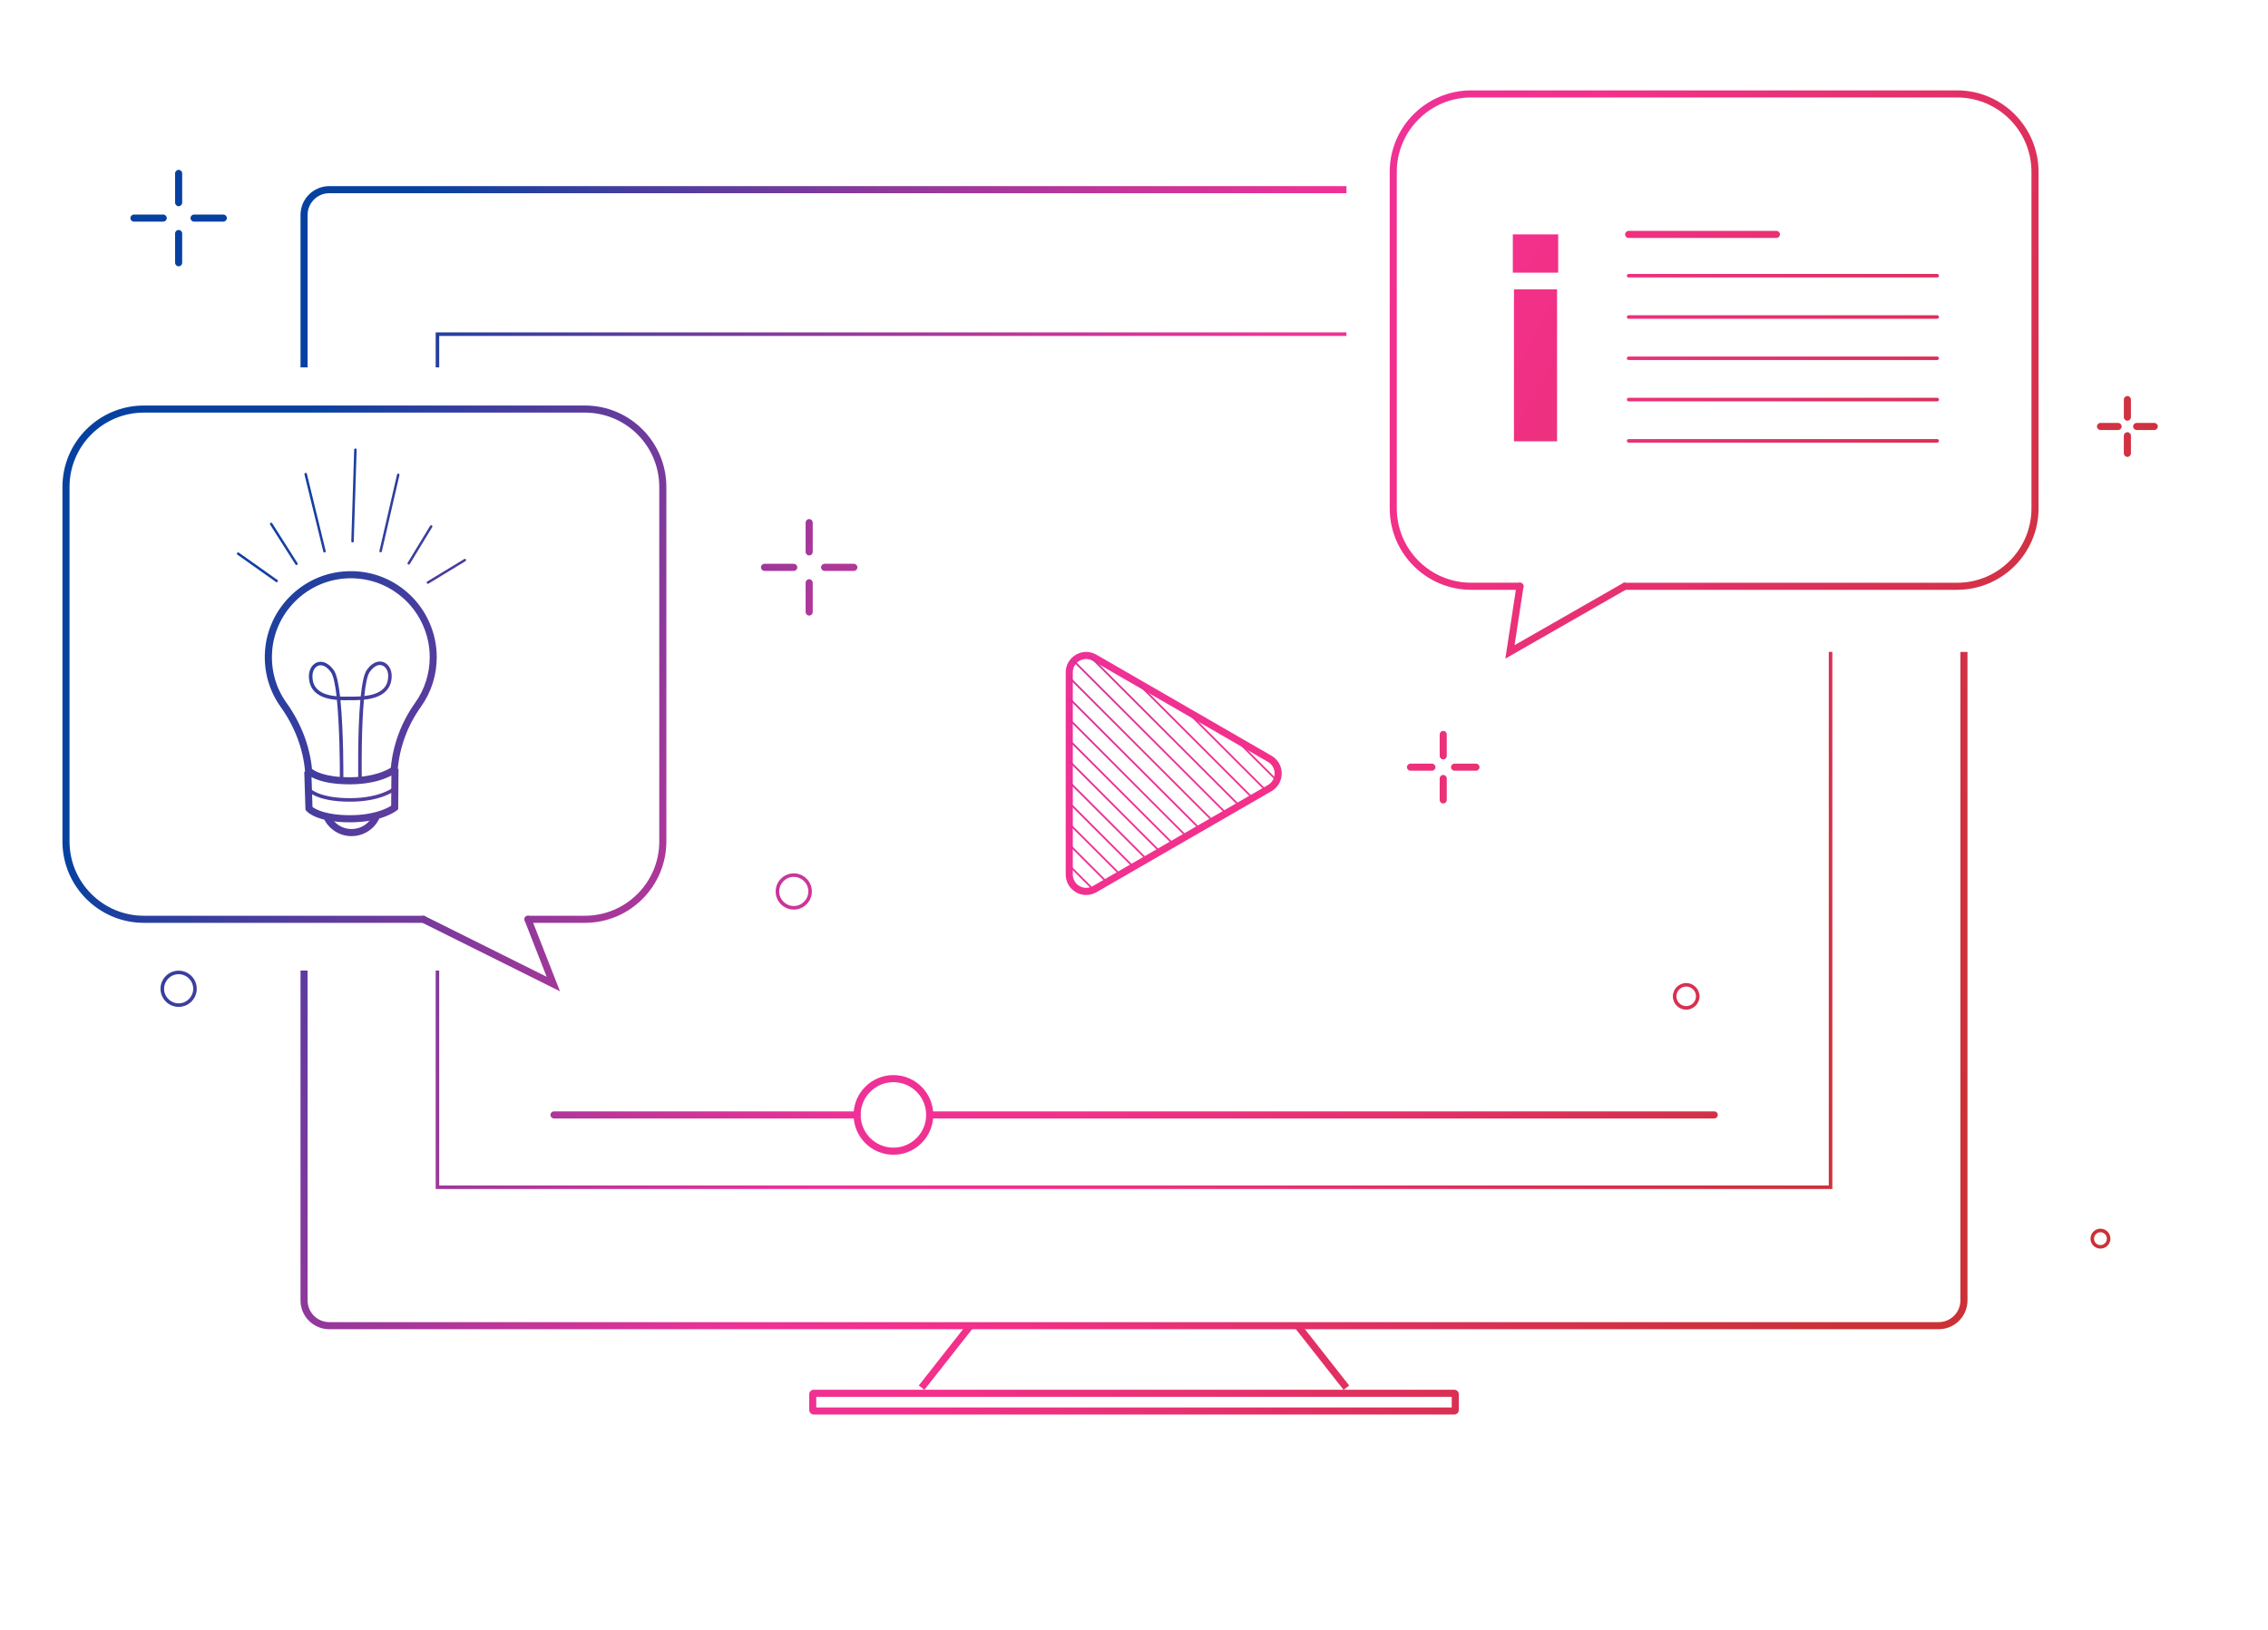 <?xml version="1.0" encoding="UTF-8"?>
<svg xmlns="http://www.w3.org/2000/svg" xmlns:xlink="http://www.w3.org/1999/xlink" id="Layer_1" data-name="Layer 1" viewBox="0 0 640 460">
  <defs>
    <linearGradient id="AUNDS-VERLAUF" x1="145.45" y1="-121.65" x2="652.76" y2="142.57" gradientUnits="userSpaceOnUse">
      <stop offset="0" stop-color="#0641a0"></stop>
      <stop offset=".1" stop-color="#0641a0"></stop>
      <stop offset=".2" stop-color="#4b3d9e"></stop>
      <stop offset=".3" stop-color="#8b399b"></stop>
      <stop offset=".4" stop-color="#c13599"></stop>
      <stop offset=".5" stop-color="#ef3197"></stop>
      <stop offset=".6" stop-color="#f3308a"></stop>
      <stop offset=".7" stop-color="#e83174"></stop>
      <stop offset=".8" stop-color="#dd305a"></stop>
      <stop offset=".9" stop-color="#d13141"></stop>
      <stop offset="1" stop-color="#cb3136"></stop>
    </linearGradient>
    <linearGradient id="AUNDS-VERLAUF-2" data-name="AUNDS-VERLAUF" x1="141.27" y1="-113.62" x2="648.57" y2="150.6" xlink:href="#AUNDS-VERLAUF"></linearGradient>
    <linearGradient id="AUNDS-VERLAUF-3" data-name="AUNDS-VERLAUF" x1="144.45" y1="-119.73" x2="651.75" y2="144.49" xlink:href="#AUNDS-VERLAUF"></linearGradient>
    <linearGradient id="AUNDS-VERLAUF-4" data-name="AUNDS-VERLAUF" x1="142.27" y1="-115.54" x2="649.58" y2="148.68" xlink:href="#AUNDS-VERLAUF"></linearGradient>
    <linearGradient id="AUNDS-VERLAUF-5" data-name="AUNDS-VERLAUF" x1="65.32" y1="32.21" x2="572.62" y2="296.43" xlink:href="#AUNDS-VERLAUF"></linearGradient>
    <linearGradient id="AUNDS-VERLAUF-6" data-name="AUNDS-VERLAUF" x1="60.22" y1="41.99" x2="567.53" y2="306.21" xlink:href="#AUNDS-VERLAUF"></linearGradient>
    <linearGradient id="AUNDS-VERLAUF-7" data-name="AUNDS-VERLAUF" x1="64.1" y1="34.56" x2="571.4" y2="298.78" xlink:href="#AUNDS-VERLAUF"></linearGradient>
    <linearGradient id="AUNDS-VERLAUF-8" data-name="AUNDS-VERLAUF" x1="61.44" y1="39.65" x2="568.75" y2="303.87" xlink:href="#AUNDS-VERLAUF"></linearGradient>
    <linearGradient id="AUNDS-VERLAUF-9" data-name="AUNDS-VERLAUF" x1="51.18" y1="59.36" x2="558.48" y2="323.58" xlink:href="#AUNDS-VERLAUF"></linearGradient>
    <linearGradient id="AUNDS-VERLAUF-10" data-name="AUNDS-VERLAUF" x1="44.23" y1="72.71" x2="551.53" y2="336.93" xlink:href="#AUNDS-VERLAUF"></linearGradient>
    <linearGradient id="AUNDS-VERLAUF-11" data-name="AUNDS-VERLAUF" x1="49.51" y1="62.56" x2="556.81" y2="326.78" xlink:href="#AUNDS-VERLAUF"></linearGradient>
    <linearGradient id="AUNDS-VERLAUF-12" data-name="AUNDS-VERLAUF" x1="45.89" y1="69.51" x2="553.19" y2="333.73" xlink:href="#AUNDS-VERLAUF"></linearGradient>
    <linearGradient id="AUNDS-VERLAUF-13" data-name="AUNDS-VERLAUF" x1="53.59" y1="54.73" x2="560.89" y2="318.95" xlink:href="#AUNDS-VERLAUF"></linearGradient>
    <linearGradient id="AUNDS-VERLAUF-14" data-name="AUNDS-VERLAUF" x1="46.64" y1="68.07" x2="553.94" y2="332.29" xlink:href="#AUNDS-VERLAUF"></linearGradient>
    <linearGradient id="AUNDS-VERLAUF-15" data-name="AUNDS-VERLAUF" x1="51.93" y1="57.92" x2="559.23" y2="322.14" xlink:href="#AUNDS-VERLAUF"></linearGradient>
    <linearGradient id="AUNDS-VERLAUF-16" data-name="AUNDS-VERLAUF" x1="48.31" y1="64.87" x2="555.61" y2="329.09" xlink:href="#AUNDS-VERLAUF"></linearGradient>
    <linearGradient id="AUNDS-VERLAUF-17" data-name="AUNDS-VERLAUF" x1="18.98" y1="121.18" x2="526.28" y2="385.4" xlink:href="#AUNDS-VERLAUF"></linearGradient>
    <linearGradient id="AUNDS-VERLAUF-18" data-name="AUNDS-VERLAUF" x1="82.16" y1="-.13" x2="589.46" y2="264.09" xlink:href="#AUNDS-VERLAUF"></linearGradient>
    <linearGradient id="AUNDS-VERLAUF-19" data-name="AUNDS-VERLAUF" x1="-35.26" y1="225.32" x2="472.04" y2="489.54" gradientTransform="translate(402.86 -63.73) rotate(51.82)" xlink:href="#AUNDS-VERLAUF"></linearGradient>
    <linearGradient id="AUNDS-VERLAUF-20" data-name="AUNDS-VERLAUF" x1="-12.65" y1="181.92" x2="494.65" y2="446.14" gradientTransform="translate(316.21 -148.65) rotate(38.16)" xlink:href="#AUNDS-VERLAUF"></linearGradient>
    <linearGradient id="AUNDS-VERLAUF-21" data-name="AUNDS-VERLAUF" x1="-29.27" y1="213.81" x2="478.04" y2="478.03" xlink:href="#AUNDS-VERLAUF"></linearGradient>
    <linearGradient id="AUNDS-VERLAUF-22" data-name="AUNDS-VERLAUF" x1="26.43" y1="106.88" x2="533.73" y2="371.1" xlink:href="#AUNDS-VERLAUF"></linearGradient>
    <linearGradient id="AUNDS-VERLAUF-23" data-name="AUNDS-VERLAUF" x1="77.77" y1="8.3" x2="585.08" y2="272.52" xlink:href="#AUNDS-VERLAUF"></linearGradient>
    <linearGradient id="AUNDS-VERLAUF-24" data-name="AUNDS-VERLAUF" x1="128.46" y1="-89.03" x2="635.77" y2="175.19" xlink:href="#AUNDS-VERLAUF"></linearGradient>
    <linearGradient id="AUNDS-VERLAUF-25" data-name="AUNDS-VERLAUF" x1="87.07" y1="-9.55" x2="594.37" y2="254.67" xlink:href="#AUNDS-VERLAUF"></linearGradient>
    <linearGradient id="AUNDS-VERLAUF-26" data-name="AUNDS-VERLAUF" x1="118" y1="-68.95" x2="625.31" y2="195.27" xlink:href="#AUNDS-VERLAUF"></linearGradient>
    <linearGradient id="AUNDS-VERLAUF-27" data-name="AUNDS-VERLAUF" x1="9.72" y1="138.96" x2="517.02" y2="403.18" xlink:href="#AUNDS-VERLAUF"></linearGradient>
    <linearGradient id="AUNDS-VERLAUF-28" data-name="AUNDS-VERLAUF" x1="-13.08" y1="182.73" x2="494.22" y2="446.95" xlink:href="#AUNDS-VERLAUF"></linearGradient>
    <linearGradient id="AUNDS-VERLAUF-29" data-name="AUNDS-VERLAUF" x1="15.26" y1="128.32" x2="522.56" y2="392.54" xlink:href="#AUNDS-VERLAUF"></linearGradient>
    <linearGradient id="AUNDS-VERLAUF-30" data-name="AUNDS-VERLAUF" x1="-21.85" y1="199.58" x2="485.45" y2="463.8" xlink:href="#AUNDS-VERLAUF"></linearGradient>
    <linearGradient id="AUNDS-VERLAUF-31" data-name="AUNDS-VERLAUF" x1="-10.54" y1="177.86" x2="496.76" y2="442.08" xlink:href="#AUNDS-VERLAUF"></linearGradient>
    <linearGradient id="AUNDS-VERLAUF-32" data-name="AUNDS-VERLAUF" x1="40.55" y1="79.77" x2="547.85" y2="343.99" xlink:href="#AUNDS-VERLAUF"></linearGradient>
    <linearGradient id="AUNDS-VERLAUF-33" data-name="AUNDS-VERLAUF" x1="7.21" y1="143.79" x2="514.51" y2="408.01" xlink:href="#AUNDS-VERLAUF"></linearGradient>
    <linearGradient id="AUNDS-VERLAUF-34" data-name="AUNDS-VERLAUF" x1="-9.22" y1="175.32" x2="498.08" y2="439.54" xlink:href="#AUNDS-VERLAUF"></linearGradient>
    <linearGradient id="AUNDS-VERLAUF-35" data-name="AUNDS-VERLAUF" x1="-5.63" y1="168.43" x2="501.67" y2="432.65" xlink:href="#AUNDS-VERLAUF"></linearGradient>
    <linearGradient id="AUNDS-VERLAUF-36" data-name="AUNDS-VERLAUF" x1="-5.6" y1="168.38" x2="501.7" y2="432.6" xlink:href="#AUNDS-VERLAUF"></linearGradient>
    <linearGradient id="AUNDS-VERLAUF-37" data-name="AUNDS-VERLAUF" x1="2.96" y1="151.94" x2="510.26" y2="416.16" xlink:href="#AUNDS-VERLAUF"></linearGradient>
    <linearGradient id="AUNDS-VERLAUF-38" data-name="AUNDS-VERLAUF" x1="28.6" y1="102.71" x2="535.9" y2="366.93" xlink:href="#AUNDS-VERLAUF"></linearGradient>
    <linearGradient id="AUNDS-VERLAUF-39" data-name="AUNDS-VERLAUF" x1="24.27" y1="111.03" x2="531.57" y2="375.25" xlink:href="#AUNDS-VERLAUF"></linearGradient>
    <linearGradient id="AUNDS-VERLAUF-40" data-name="AUNDS-VERLAUF" x1="18.78" y1="121.56" x2="526.08" y2="385.78" xlink:href="#AUNDS-VERLAUF"></linearGradient>
    <linearGradient id="AUNDS-VERLAUF-41" data-name="AUNDS-VERLAUF" x1="14.48" y1="129.82" x2="521.78" y2="394.04" xlink:href="#AUNDS-VERLAUF"></linearGradient>
    <linearGradient id="AUNDS-VERLAUF-42" data-name="AUNDS-VERLAUF" x1="28.72" y1="102.48" x2="536.02" y2="366.7" xlink:href="#AUNDS-VERLAUF"></linearGradient>
    <linearGradient id="AUNDS-VERLAUF-43" data-name="AUNDS-VERLAUF" x1="26.86" y1="106.05" x2="534.16" y2="370.27" xlink:href="#AUNDS-VERLAUF"></linearGradient>
    <linearGradient id="AUNDS-VERLAUF-44" data-name="AUNDS-VERLAUF" x1="25.39" y1="108.86" x2="532.7" y2="373.08" xlink:href="#AUNDS-VERLAUF"></linearGradient>
    <linearGradient id="AUNDS-VERLAUF-45" data-name="AUNDS-VERLAUF" x1="139.99" y1="-111.15" x2="647.29" y2="153.07" xlink:href="#AUNDS-VERLAUF"></linearGradient>
    <linearGradient id="AUNDS-VERLAUF-46" data-name="AUNDS-VERLAUF" x1="140.05" y1="-111.28" x2="647.35" y2="152.94" xlink:href="#AUNDS-VERLAUF"></linearGradient>
    <linearGradient id="AUNDS-VERLAUF-47" data-name="AUNDS-VERLAUF" x1="135.28" y1="-102.11" x2="642.58" y2="162.11" xlink:href="#AUNDS-VERLAUF"></linearGradient>
    <linearGradient id="AUNDS-VERLAUF-48" data-name="AUNDS-VERLAUF" x1="130.5" y1="-92.95" x2="637.81" y2="171.27" xlink:href="#AUNDS-VERLAUF"></linearGradient>
    <linearGradient id="AUNDS-VERLAUF-49" data-name="AUNDS-VERLAUF" x1="125.73" y1="-83.78" x2="633.03" y2="180.44" xlink:href="#AUNDS-VERLAUF"></linearGradient>
    <linearGradient id="AUNDS-VERLAUF-50" data-name="AUNDS-VERLAUF" x1="120.96" y1="-74.62" x2="628.26" y2="189.6" xlink:href="#AUNDS-VERLAUF"></linearGradient>
    <clipPath id="clippath">
      <path d="M358.29,214.15l-49.39-28.51c-3.19-1.84-7.17.46-7.17,4.14v57.03c0,3.68,3.98,5.98,7.17,4.14l49.39-28.51c3.19-1.84,3.19-6.44,0-8.28Z" style="fill: none;"></path>
    </clipPath>
    <linearGradient id="AUNDS-VERLAUF-51" data-name="AUNDS-VERLAUF" x1="-83.07" y1="421.59" x2="333.51" y2="421.59" gradientTransform="translate(334.79 34.94) rotate(45)" xlink:href="#AUNDS-VERLAUF"></linearGradient>
    <linearGradient id="AUNDS-VERLAUF-52" data-name="AUNDS-VERLAUF" x1="-80.12" y1="418.65" x2="336.46" y2="418.65" gradientTransform="translate(333.57 31.99) rotate(45)" xlink:href="#AUNDS-VERLAUF"></linearGradient>
    <linearGradient id="AUNDS-VERLAUF-53" data-name="AUNDS-VERLAUF" x1="-77.17" y1="415.7" x2="339.41" y2="415.7" gradientTransform="translate(332.35 29.04) rotate(45)" xlink:href="#AUNDS-VERLAUF"></linearGradient>
    <linearGradient id="AUNDS-VERLAUF-54" data-name="AUNDS-VERLAUF" x1="-74.22" y1="412.75" x2="342.36" y2="412.75" gradientTransform="translate(331.12 26.09) rotate(45)" xlink:href="#AUNDS-VERLAUF"></linearGradient>
    <linearGradient id="AUNDS-VERLAUF-55" data-name="AUNDS-VERLAUF" x1="-71.28" y1="409.8" x2="345.31" y2="409.8" gradientTransform="translate(329.9 23.14) rotate(45)" xlink:href="#AUNDS-VERLAUF"></linearGradient>
    <linearGradient id="AUNDS-VERLAUF-56" data-name="AUNDS-VERLAUF" x1="-68.33" y1="406.85" x2="348.26" y2="406.85" gradientTransform="translate(328.68 20.19) rotate(45)" xlink:href="#AUNDS-VERLAUF"></linearGradient>
    <linearGradient id="AUNDS-VERLAUF-57" data-name="AUNDS-VERLAUF" x1="-65.38" y1="403.9" x2="351.21" y2="403.9" gradientTransform="translate(327.46 17.25) rotate(45)" xlink:href="#AUNDS-VERLAUF"></linearGradient>
    <linearGradient id="AUNDS-VERLAUF-58" data-name="AUNDS-VERLAUF" x1="-62.43" y1="400.95" x2="354.15" y2="400.95" gradientTransform="translate(326.24 14.3) rotate(45)" xlink:href="#AUNDS-VERLAUF"></linearGradient>
    <linearGradient id="AUNDS-VERLAUF-59" data-name="AUNDS-VERLAUF" x1="-59.48" y1="398.01" x2="357.1" y2="398.01" gradientTransform="translate(325.02 11.35) rotate(45)" xlink:href="#AUNDS-VERLAUF"></linearGradient>
    <linearGradient id="AUNDS-VERLAUF-60" data-name="AUNDS-VERLAUF" x1="-56.53" y1="395.06" x2="360.05" y2="395.06" gradientTransform="translate(323.8 8.4) rotate(45)" xlink:href="#AUNDS-VERLAUF"></linearGradient>
    <linearGradient id="AUNDS-VERLAUF-61" data-name="AUNDS-VERLAUF" x1="-53.58" y1="392.11" x2="363" y2="392.11" gradientTransform="translate(322.58 5.45) rotate(45)" xlink:href="#AUNDS-VERLAUF"></linearGradient>
    <linearGradient id="AUNDS-VERLAUF-62" data-name="AUNDS-VERLAUF" x1="-50.63" y1="389.16" x2="365.95" y2="389.16" gradientTransform="translate(321.35 2.5) rotate(45)" xlink:href="#AUNDS-VERLAUF"></linearGradient>
    <linearGradient id="AUNDS-VERLAUF-63" data-name="AUNDS-VERLAUF" x1="-47.69" y1="386.21" x2="368.9" y2="386.21" gradientTransform="translate(320.13 -.45) rotate(45)" xlink:href="#AUNDS-VERLAUF"></linearGradient>
    <linearGradient id="AUNDS-VERLAUF-64" data-name="AUNDS-VERLAUF" x1="-44.74" y1="383.26" x2="371.85" y2="383.26" gradientTransform="translate(318.91 -3.4) rotate(45)" xlink:href="#AUNDS-VERLAUF"></linearGradient>
    <linearGradient id="AUNDS-VERLAUF-65" data-name="AUNDS-VERLAUF" x1="-41.79" y1="380.31" x2="374.79" y2="380.31" gradientTransform="translate(317.69 -6.34) rotate(45)" xlink:href="#AUNDS-VERLAUF"></linearGradient>
    <linearGradient id="AUNDS-VERLAUF-66" data-name="AUNDS-VERLAUF" x1="-38.84" y1="377.36" x2="377.74" y2="377.36" gradientTransform="translate(316.47 -9.29) rotate(45)" xlink:href="#AUNDS-VERLAUF"></linearGradient>
    <linearGradient id="AUNDS-VERLAUF-67" data-name="AUNDS-VERLAUF" x1="-35.89" y1="374.42" x2="380.69" y2="374.42" gradientTransform="translate(315.25 -12.24) rotate(45)" xlink:href="#AUNDS-VERLAUF"></linearGradient>
    <linearGradient id="AUNDS-VERLAUF-68" data-name="AUNDS-VERLAUF" x1="-32.94" y1="371.47" x2="383.64" y2="371.47" gradientTransform="translate(314.03 -15.19) rotate(45)" xlink:href="#AUNDS-VERLAUF"></linearGradient>
    <linearGradient id="AUNDS-VERLAUF-69" data-name="AUNDS-VERLAUF" x1="-29.99" y1="368.52" x2="386.59" y2="368.52" gradientTransform="translate(312.8 -18.14) rotate(45)" xlink:href="#AUNDS-VERLAUF"></linearGradient>
    <linearGradient id="AUNDS-VERLAUF-70" data-name="AUNDS-VERLAUF" x1="-27.05" y1="365.57" x2="389.54" y2="365.57" gradientTransform="translate(311.58 -21.09) rotate(45)" xlink:href="#AUNDS-VERLAUF"></linearGradient>
    <linearGradient id="AUNDS-VERLAUF-71" data-name="AUNDS-VERLAUF" x1="-24.1" y1="362.62" x2="392.49" y2="362.62" gradientTransform="translate(310.36 -24.04) rotate(45)" xlink:href="#AUNDS-VERLAUF"></linearGradient>
    <linearGradient id="AUNDS-VERLAUF-72" data-name="AUNDS-VERLAUF" x1="-21.15" y1="359.67" x2="395.44" y2="359.67" gradientTransform="translate(309.14 -26.98) rotate(45)" xlink:href="#AUNDS-VERLAUF"></linearGradient>
    <linearGradient id="AUNDS-VERLAUF-73" data-name="AUNDS-VERLAUF" x1="-18.2" y1="356.72" x2="398.38" y2="356.72" gradientTransform="translate(307.92 -29.93) rotate(45)" xlink:href="#AUNDS-VERLAUF"></linearGradient>
    <linearGradient id="AUNDS-VERLAUF-74" data-name="AUNDS-VERLAUF" x1="-15.25" y1="353.78" x2="401.33" y2="353.78" gradientTransform="translate(306.7 -32.88) rotate(45)" xlink:href="#AUNDS-VERLAUF"></linearGradient>
    <linearGradient id="AUNDS-VERLAUF-75" data-name="AUNDS-VERLAUF" x1="-12.3" y1="350.83" x2="404.28" y2="350.83" gradientTransform="translate(305.48 -35.83) rotate(45)" xlink:href="#AUNDS-VERLAUF"></linearGradient>
    <linearGradient id="AUNDS-VERLAUF-76" data-name="AUNDS-VERLAUF" x1="-9.35" y1="347.88" x2="407.23" y2="347.88" gradientTransform="translate(304.25 -38.78) rotate(45)" xlink:href="#AUNDS-VERLAUF"></linearGradient>
    <linearGradient id="AUNDS-VERLAUF-77" data-name="AUNDS-VERLAUF" x1="-6.4" y1="344.93" x2="410.18" y2="344.93" gradientTransform="translate(303.03 -41.73) rotate(45)" xlink:href="#AUNDS-VERLAUF"></linearGradient>
    <linearGradient id="AUNDS-VERLAUF-78" data-name="AUNDS-VERLAUF" x1="-3.46" y1="341.98" x2="413.13" y2="341.98" gradientTransform="translate(301.81 -44.68) rotate(45)" xlink:href="#AUNDS-VERLAUF"></linearGradient>
    <linearGradient id="AUNDS-VERLAUF-79" data-name="AUNDS-VERLAUF" x1="-.51" y1="339.03" x2="416.08" y2="339.03" gradientTransform="translate(300.59 -47.63) rotate(45)" xlink:href="#AUNDS-VERLAUF"></linearGradient>
    <linearGradient id="AUNDS-VERLAUF-80" data-name="AUNDS-VERLAUF" x1="2.44" y1="336.08" x2="419.02" y2="336.08" gradientTransform="translate(299.37 -50.57) rotate(45)" xlink:href="#AUNDS-VERLAUF"></linearGradient>
    <linearGradient id="AUNDS-VERLAUF-81" data-name="AUNDS-VERLAUF" x1="5.39" y1="333.13" x2="421.97" y2="333.13" gradientTransform="translate(298.15 -53.52) rotate(45)" xlink:href="#AUNDS-VERLAUF"></linearGradient>
    <linearGradient id="AUNDS-VERLAUF-82" data-name="AUNDS-VERLAUF" x1="8.34" y1="330.19" x2="424.92" y2="330.19" gradientTransform="translate(296.93 -56.47) rotate(45)" xlink:href="#AUNDS-VERLAUF"></linearGradient>
    <linearGradient id="AUNDS-VERLAUF-83" data-name="AUNDS-VERLAUF" x1="11.29" y1="327.24" x2="427.87" y2="327.24" gradientTransform="translate(295.71 -59.42) rotate(45)" xlink:href="#AUNDS-VERLAUF"></linearGradient>
    <linearGradient id="AUNDS-VERLAUF-84" data-name="AUNDS-VERLAUF" x1="14.24" y1="324.29" x2="430.82" y2="324.29" gradientTransform="translate(294.48 -62.37) rotate(45)" xlink:href="#AUNDS-VERLAUF"></linearGradient>
    <linearGradient id="AUNDS-VERLAUF-85" data-name="AUNDS-VERLAUF" x1="17.18" y1="321.34" x2="433.77" y2="321.34" gradientTransform="translate(293.26 -65.32) rotate(45)" xlink:href="#AUNDS-VERLAUF"></linearGradient>
    <linearGradient id="AUNDS-VERLAUF-86" data-name="AUNDS-VERLAUF" x1="20.13" y1="318.39" x2="436.72" y2="318.39" gradientTransform="translate(292.04 -68.27) rotate(45)" xlink:href="#AUNDS-VERLAUF"></linearGradient>
    <linearGradient id="AUNDS-VERLAUF-87" data-name="AUNDS-VERLAUF" x1="23.08" y1="315.44" x2="439.67" y2="315.44" gradientTransform="translate(290.82 -71.22) rotate(45)" xlink:href="#AUNDS-VERLAUF"></linearGradient>
    <linearGradient id="AUNDS-VERLAUF-88" data-name="AUNDS-VERLAUF" x1="26.03" y1="312.49" x2="442.61" y2="312.49" gradientTransform="translate(289.6 -74.16) rotate(45)" xlink:href="#AUNDS-VERLAUF"></linearGradient>
    <linearGradient id="AUNDS-VERLAUF-89" data-name="AUNDS-VERLAUF" x1="28.98" y1="309.54" x2="445.56" y2="309.54" gradientTransform="translate(288.38 -77.11) rotate(45)" xlink:href="#AUNDS-VERLAUF"></linearGradient>
    <linearGradient id="AUNDS-VERLAUF-90" data-name="AUNDS-VERLAUF" x1="31.93" y1="306.6" x2="448.51" y2="306.6" gradientTransform="translate(287.15 -80.06) rotate(45)" xlink:href="#AUNDS-VERLAUF"></linearGradient>
    <linearGradient id="AUNDS-VERLAUF-91" data-name="AUNDS-VERLAUF" x1="34.88" y1="303.65" x2="451.46" y2="303.65" gradientTransform="translate(285.93 -83.01) rotate(45)" xlink:href="#AUNDS-VERLAUF"></linearGradient>
    <linearGradient id="AUNDS-VERLAUF-92" data-name="AUNDS-VERLAUF" x1="37.83" y1="300.7" x2="454.41" y2="300.7" gradientTransform="translate(284.71 -85.96) rotate(45)" xlink:href="#AUNDS-VERLAUF"></linearGradient>
    <linearGradient id="AUNDS-VERLAUF-93" data-name="AUNDS-VERLAUF" x1="40.77" y1="297.75" x2="457.36" y2="297.75" gradientTransform="translate(283.49 -88.91) rotate(45)" xlink:href="#AUNDS-VERLAUF"></linearGradient>
    <linearGradient id="AUNDS-VERLAUF-94" data-name="AUNDS-VERLAUF" x1="43.72" y1="294.8" x2="460.31" y2="294.8" gradientTransform="translate(282.27 -91.86) rotate(45)" xlink:href="#AUNDS-VERLAUF"></linearGradient>
    <linearGradient id="AUNDS-VERLAUF-95" data-name="AUNDS-VERLAUF" x1="46.67" y1="291.85" x2="463.26" y2="291.85" gradientTransform="translate(281.05 -94.8) rotate(45)" xlink:href="#AUNDS-VERLAUF"></linearGradient>
    <linearGradient id="AUNDS-VERLAUF-96" data-name="AUNDS-VERLAUF" x1="49.62" y1="288.9" x2="466.2" y2="288.9" gradientTransform="translate(279.83 -97.75) rotate(45)" xlink:href="#AUNDS-VERLAUF"></linearGradient>
    <linearGradient id="AUNDS-VERLAUF-97" data-name="AUNDS-VERLAUF" x1="52.57" y1="285.95" x2="469.15" y2="285.95" gradientTransform="translate(278.61 -100.7) rotate(45)" xlink:href="#AUNDS-VERLAUF"></linearGradient>
    <linearGradient id="AUNDS-VERLAUF-98" data-name="AUNDS-VERLAUF" x1="55.52" y1="283.01" x2="472.1" y2="283.01" gradientTransform="translate(277.38 -103.65) rotate(45)" xlink:href="#AUNDS-VERLAUF"></linearGradient>
    <linearGradient id="AUNDS-VERLAUF-99" data-name="AUNDS-VERLAUF" x1="58.47" y1="280.06" x2="475.05" y2="280.06" gradientTransform="translate(276.16 -106.6) rotate(45)" xlink:href="#AUNDS-VERLAUF"></linearGradient>
    <linearGradient id="AUNDS-VERLAUF-100" data-name="AUNDS-VERLAUF" x1="61.42" y1="277.11" x2="478" y2="277.11" gradientTransform="translate(274.94 -109.55) rotate(45)" xlink:href="#AUNDS-VERLAUF"></linearGradient>
    <linearGradient id="AUNDS-VERLAUF-101" data-name="AUNDS-VERLAUF" x1="64.36" y1="274.16" x2="480.95" y2="274.16" gradientTransform="translate(273.72 -112.5) rotate(45)" xlink:href="#AUNDS-VERLAUF"></linearGradient>
    <linearGradient id="AUNDS-VERLAUF-102" data-name="AUNDS-VERLAUF" x1="67.31" y1="271.21" x2="483.9" y2="271.21" gradientTransform="translate(272.5 -115.45) rotate(45)" xlink:href="#AUNDS-VERLAUF"></linearGradient>
    <linearGradient id="AUNDS-VERLAUF-103" data-name="AUNDS-VERLAUF" x1="70.26" y1="268.26" x2="486.84" y2="268.26" gradientTransform="translate(271.28 -118.39) rotate(45)" xlink:href="#AUNDS-VERLAUF"></linearGradient>
    <linearGradient id="AUNDS-VERLAUF-104" data-name="AUNDS-VERLAUF" x1="73.21" y1="265.31" x2="489.79" y2="265.31" gradientTransform="translate(270.06 -121.34) rotate(45)" xlink:href="#AUNDS-VERLAUF"></linearGradient>
    <linearGradient id="AUNDS-VERLAUF-105" data-name="AUNDS-VERLAUF" x1="76.16" y1="262.37" x2="492.74" y2="262.37" gradientTransform="translate(268.83 -124.29) rotate(45)" xlink:href="#AUNDS-VERLAUF"></linearGradient>
    <linearGradient id="AUNDS-VERLAUF-106" data-name="AUNDS-VERLAUF" x1="79.11" y1="259.42" x2="495.69" y2="259.42" gradientTransform="translate(267.61 -127.24) rotate(45)" xlink:href="#AUNDS-VERLAUF"></linearGradient>
    <linearGradient id="AUNDS-VERLAUF-107" data-name="AUNDS-VERLAUF" x1="82.06" y1="256.47" x2="498.64" y2="256.47" gradientTransform="translate(266.39 -130.19) rotate(45)" xlink:href="#AUNDS-VERLAUF"></linearGradient>
    <linearGradient id="AUNDS-VERLAUF-108" data-name="AUNDS-VERLAUF" x1="85.01" y1="253.52" x2="501.59" y2="253.52" gradientTransform="translate(265.17 -133.14) rotate(45)" xlink:href="#AUNDS-VERLAUF"></linearGradient>
    <linearGradient id="AUNDS-VERLAUF-109" data-name="AUNDS-VERLAUF" x1="87.95" y1="250.57" x2="504.54" y2="250.57" gradientTransform="translate(263.95 -136.09) rotate(45)" xlink:href="#AUNDS-VERLAUF"></linearGradient>
    <linearGradient id="AUNDS-VERLAUF-110" data-name="AUNDS-VERLAUF" x1="90.9" y1="247.62" x2="507.49" y2="247.62" gradientTransform="translate(262.73 -139.04) rotate(45)" xlink:href="#AUNDS-VERLAUF"></linearGradient>
    <linearGradient id="AUNDS-VERLAUF-111" data-name="AUNDS-VERLAUF" x1="93.85" y1="244.67" x2="510.43" y2="244.67" gradientTransform="translate(261.51 -141.98) rotate(45)" xlink:href="#AUNDS-VERLAUF"></linearGradient>
    <linearGradient id="AUNDS-VERLAUF-112" data-name="AUNDS-VERLAUF" x1="96.8" y1="241.72" x2="513.38" y2="241.72" gradientTransform="translate(260.28 -144.93) rotate(45)" xlink:href="#AUNDS-VERLAUF"></linearGradient>
    <linearGradient id="AUNDS-VERLAUF-113" data-name="AUNDS-VERLAUF" x1="99.75" y1="238.78" x2="516.33" y2="238.78" gradientTransform="translate(259.06 -147.88) rotate(45)" xlink:href="#AUNDS-VERLAUF"></linearGradient>
    <linearGradient id="AUNDS-VERLAUF-114" data-name="AUNDS-VERLAUF" x1="102.7" y1="235.83" x2="519.28" y2="235.83" gradientTransform="translate(257.84 -150.83) rotate(45)" xlink:href="#AUNDS-VERLAUF"></linearGradient>
    <linearGradient id="AUNDS-VERLAUF-115" data-name="AUNDS-VERLAUF" x1="105.65" y1="232.88" x2="522.23" y2="232.88" gradientTransform="translate(256.62 -153.78) rotate(45)" xlink:href="#AUNDS-VERLAUF"></linearGradient>
    <linearGradient id="AUNDS-VERLAUF-116" data-name="AUNDS-VERLAUF" x1="108.59" y1="229.93" x2="525.18" y2="229.93" gradientTransform="translate(255.4 -156.73) rotate(45)" xlink:href="#AUNDS-VERLAUF"></linearGradient>
    <linearGradient id="AUNDS-VERLAUF-117" data-name="AUNDS-VERLAUF" x1="111.54" y1="226.98" x2="528.13" y2="226.98" gradientTransform="translate(254.18 -159.68) rotate(45)" xlink:href="#AUNDS-VERLAUF"></linearGradient>
    <linearGradient id="AUNDS-VERLAUF-118" data-name="AUNDS-VERLAUF" x1="114.49" y1="224.03" x2="531.08" y2="224.03" gradientTransform="translate(252.96 -162.62) rotate(45)" xlink:href="#AUNDS-VERLAUF"></linearGradient>
    <linearGradient id="AUNDS-VERLAUF-119" data-name="AUNDS-VERLAUF" x1="117.44" y1="221.08" x2="534.02" y2="221.08" gradientTransform="translate(251.73 -165.57) rotate(45)" xlink:href="#AUNDS-VERLAUF"></linearGradient>
    <linearGradient id="AUNDS-VERLAUF-120" data-name="AUNDS-VERLAUF" x1="120.39" y1="218.14" x2="536.97" y2="218.14" gradientTransform="translate(250.51 -168.52) rotate(45)" xlink:href="#AUNDS-VERLAUF"></linearGradient>
    <linearGradient id="AUNDS-VERLAUF-121" data-name="AUNDS-VERLAUF" x1="123.34" y1="215.19" x2="539.92" y2="215.19" gradientTransform="translate(249.29 -171.47) rotate(45)" xlink:href="#AUNDS-VERLAUF"></linearGradient>
    <linearGradient id="AUNDS-VERLAUF-122" data-name="AUNDS-VERLAUF" x1="126.29" y1="212.24" x2="542.87" y2="212.24" gradientTransform="translate(248.07 -174.42) rotate(45)" xlink:href="#AUNDS-VERLAUF"></linearGradient>
    <linearGradient id="AUNDS-VERLAUF-123" data-name="AUNDS-VERLAUF" x1="129.24" y1="209.29" x2="545.82" y2="209.29" gradientTransform="translate(246.85 -177.37) rotate(45)" xlink:href="#AUNDS-VERLAUF"></linearGradient>
    <linearGradient id="AUNDS-VERLAUF-124" data-name="AUNDS-VERLAUF" x1="132.18" y1="206.34" x2="548.77" y2="206.34" gradientTransform="translate(245.63 -180.32) rotate(45)" xlink:href="#AUNDS-VERLAUF"></linearGradient>
    <linearGradient id="AUNDS-VERLAUF-125" data-name="AUNDS-VERLAUF" x1="135.13" y1="203.39" x2="551.72" y2="203.39" gradientTransform="translate(244.41 -183.27) rotate(45)" xlink:href="#AUNDS-VERLAUF"></linearGradient>
    <linearGradient id="AUNDS-VERLAUF-126" data-name="AUNDS-VERLAUF" x1="138.08" y1="200.44" x2="554.66" y2="200.44" gradientTransform="translate(243.18 -186.21) rotate(45)" xlink:href="#AUNDS-VERLAUF"></linearGradient>
    <linearGradient id="AUNDS-VERLAUF-127" data-name="AUNDS-VERLAUF" x1="141.03" y1="197.49" x2="557.61" y2="197.49" gradientTransform="translate(241.96 -189.16) rotate(45)" xlink:href="#AUNDS-VERLAUF"></linearGradient>
    <linearGradient id="AUNDS-VERLAUF-128" data-name="AUNDS-VERLAUF" x1="143.98" y1="194.55" x2="560.56" y2="194.55" gradientTransform="translate(240.74 -192.11) rotate(45)" xlink:href="#AUNDS-VERLAUF"></linearGradient>
    <linearGradient id="AUNDS-VERLAUF-129" data-name="AUNDS-VERLAUF" x1="146.93" y1="191.6" x2="563.51" y2="191.6" gradientTransform="translate(239.52 -195.06) rotate(45)" xlink:href="#AUNDS-VERLAUF"></linearGradient>
    <linearGradient id="AUNDS-VERLAUF-130" data-name="AUNDS-VERLAUF" x1="149.88" y1="188.65" x2="566.46" y2="188.65" gradientTransform="translate(238.3 -198.01) rotate(45)" xlink:href="#AUNDS-VERLAUF"></linearGradient>
    <linearGradient id="AUNDS-VERLAUF-131" data-name="AUNDS-VERLAUF" x1="152.82" y1="185.7" x2="569.41" y2="185.7" gradientTransform="translate(237.08 -200.96) rotate(45)" xlink:href="#AUNDS-VERLAUF"></linearGradient>
    <linearGradient id="AUNDS-VERLAUF-132" data-name="AUNDS-VERLAUF" x1="155.77" y1="182.75" x2="572.36" y2="182.75" gradientTransform="translate(235.86 -203.91) rotate(45)" xlink:href="#AUNDS-VERLAUF"></linearGradient>
    <linearGradient id="AUNDS-VERLAUF-133" data-name="AUNDS-VERLAUF" x1="158.72" y1="179.8" x2="575.31" y2="179.8" gradientTransform="translate(234.64 -206.86) rotate(45)" xlink:href="#AUNDS-VERLAUF"></linearGradient>
    <linearGradient id="AUNDS-VERLAUF-134" data-name="AUNDS-VERLAUF" x1="161.67" y1="176.85" x2="578.25" y2="176.85" gradientTransform="translate(233.41 -209.8) rotate(45)" xlink:href="#AUNDS-VERLAUF"></linearGradient>
    <linearGradient id="AUNDS-VERLAUF-135" data-name="AUNDS-VERLAUF" x1="164.62" y1="173.91" x2="581.2" y2="173.91" gradientTransform="translate(232.19 -212.75) rotate(45)" xlink:href="#AUNDS-VERLAUF"></linearGradient>
    <linearGradient id="AUNDS-VERLAUF-136" data-name="AUNDS-VERLAUF" x1="167.57" y1="170.96" x2="584.15" y2="170.96" gradientTransform="translate(230.97 -215.7) rotate(45)" xlink:href="#AUNDS-VERLAUF"></linearGradient>
    <linearGradient id="AUNDS-VERLAUF-137" data-name="AUNDS-VERLAUF" x1="170.52" y1="168.01" x2="587.1" y2="168.01" gradientTransform="translate(229.75 -218.65) rotate(45)" xlink:href="#AUNDS-VERLAUF"></linearGradient>
    <linearGradient id="AUNDS-VERLAUF-138" data-name="AUNDS-VERLAUF" x1="173.47" y1="165.06" x2="590.05" y2="165.06" gradientTransform="translate(228.53 -221.6) rotate(45)" xlink:href="#AUNDS-VERLAUF"></linearGradient>
    <linearGradient id="AUNDS-VERLAUF-139" data-name="AUNDS-VERLAUF" x1="176.41" y1="162.11" x2="593" y2="162.11" gradientTransform="translate(227.31 -224.55) rotate(45)" xlink:href="#AUNDS-VERLAUF"></linearGradient>
    <linearGradient id="AUNDS-VERLAUF-140" data-name="AUNDS-VERLAUF" x1="179.36" y1="159.16" x2="595.95" y2="159.16" gradientTransform="translate(226.09 -227.5) rotate(45)" xlink:href="#AUNDS-VERLAUF"></linearGradient>
    <linearGradient id="AUNDS-VERLAUF-141" data-name="AUNDS-VERLAUF" x1="182.31" y1="156.21" x2="598.89" y2="156.21" gradientTransform="translate(224.86 -230.44) rotate(45)" xlink:href="#AUNDS-VERLAUF"></linearGradient>
    <linearGradient id="AUNDS-VERLAUF-142" data-name="AUNDS-VERLAUF" x1="185.26" y1="153.26" x2="601.84" y2="153.26" gradientTransform="translate(223.64 -233.39) rotate(45)" xlink:href="#AUNDS-VERLAUF"></linearGradient>
    <linearGradient id="AUNDS-VERLAUF-143" data-name="AUNDS-VERLAUF" x1="188.21" y1="150.32" x2="604.79" y2="150.32" gradientTransform="translate(222.42 -236.34) rotate(45)" xlink:href="#AUNDS-VERLAUF"></linearGradient>
    <linearGradient id="AUNDS-VERLAUF-144" data-name="AUNDS-VERLAUF" x1="191.16" y1="147.37" x2="607.74" y2="147.37" gradientTransform="translate(221.2 -239.29) rotate(45)" xlink:href="#AUNDS-VERLAUF"></linearGradient>
    <linearGradient id="AUNDS-VERLAUF-145" data-name="AUNDS-VERLAUF" x1="194.11" y1="144.42" x2="610.69" y2="144.42" gradientTransform="translate(219.98 -242.24) rotate(45)" xlink:href="#AUNDS-VERLAUF"></linearGradient>
    <linearGradient id="AUNDS-VERLAUF-146" data-name="AUNDS-VERLAUF" x1="197.05" y1="141.47" x2="613.64" y2="141.47" gradientTransform="translate(218.76 -245.19) rotate(45)" xlink:href="#AUNDS-VERLAUF"></linearGradient>
    <linearGradient id="AUNDS-VERLAUF-147" data-name="AUNDS-VERLAUF" x1="200" y1="138.52" x2="616.59" y2="138.52" gradientTransform="translate(217.54 -248.14) rotate(45)" xlink:href="#AUNDS-VERLAUF"></linearGradient>
    <linearGradient id="AUNDS-VERLAUF-148" data-name="AUNDS-VERLAUF" x1="202.95" y1="135.57" x2="619.54" y2="135.57" gradientTransform="translate(216.32 -251.09) rotate(45)" xlink:href="#AUNDS-VERLAUF"></linearGradient>
    <linearGradient id="AUNDS-VERLAUF-149" data-name="AUNDS-VERLAUF" x1="205.9" y1="132.62" x2="622.48" y2="132.62" gradientTransform="translate(215.09 -254.03) rotate(45)" xlink:href="#AUNDS-VERLAUF"></linearGradient>
    <linearGradient id="AUNDS-VERLAUF-150" data-name="AUNDS-VERLAUF" x1="208.85" y1="129.67" x2="625.43" y2="129.67" gradientTransform="translate(213.87 -256.98) rotate(45)" xlink:href="#AUNDS-VERLAUF"></linearGradient>
    <linearGradient id="AUNDS-VERLAUF-151" data-name="AUNDS-VERLAUF" x1="211.8" y1="126.73" x2="628.38" y2="126.73" gradientTransform="translate(212.65 -259.93) rotate(45)" xlink:href="#AUNDS-VERLAUF"></linearGradient>
    <linearGradient id="AUNDS-VERLAUF-152" data-name="AUNDS-VERLAUF" x1="214.75" y1="123.78" x2="631.33" y2="123.78" gradientTransform="translate(211.43 -262.88) rotate(45)" xlink:href="#AUNDS-VERLAUF"></linearGradient>
    <linearGradient id="AUNDS-VERLAUF-153" data-name="AUNDS-VERLAUF" x1="217.7" y1="120.83" x2="634.28" y2="120.83" gradientTransform="translate(210.21 -265.83) rotate(45)" xlink:href="#AUNDS-VERLAUF"></linearGradient>
    <linearGradient id="AUNDS-VERLAUF-154" data-name="AUNDS-VERLAUF" x1="220.64" y1="117.88" x2="637.23" y2="117.88" gradientTransform="translate(208.99 -268.78) rotate(45)" xlink:href="#AUNDS-VERLAUF"></linearGradient>
    <linearGradient id="AUNDS-VERLAUF-155" data-name="AUNDS-VERLAUF" x1="223.59" y1="114.93" x2="640.18" y2="114.93" gradientTransform="translate(207.76 -271.73) rotate(45)" xlink:href="#AUNDS-VERLAUF"></linearGradient>
    <linearGradient id="AUNDS-VERLAUF-156" data-name="AUNDS-VERLAUF" x1="9.29" y1="139.77" x2="516.6" y2="403.99" xlink:href="#AUNDS-VERLAUF"></linearGradient>
    <linearGradient id="AUNDS-VERLAUF-157" data-name="AUNDS-VERLAUF" x1="-39" y1="232.49" x2="468.31" y2="496.71" xlink:href="#AUNDS-VERLAUF"></linearGradient>
    <linearGradient id="AUNDS-VERLAUF-158" data-name="AUNDS-VERLAUF" x1="50.9" y1="59.89" x2="558.21" y2="324.11" xlink:href="#AUNDS-VERLAUF"></linearGradient>
    <linearGradient id="AUNDS-VERLAUF-159" data-name="AUNDS-VERLAUF" x1="47.83" y1="65.78" x2="555.13" y2="330.01" xlink:href="#AUNDS-VERLAUF"></linearGradient>
    <clipPath id="clippath-1">
      <path d="M376.56-279.59l-49.39-28.51c-3.19-1.84-7.17.46-7.17,4.14v57.03c0,3.68,3.98,5.98,7.17,4.14l49.39-28.51c3.19-1.84,3.19-6.44,0-8.28Z" style="fill: none;"></path>
    </clipPath>
  </defs>
  <g>
    <path d="M600.32,118.74c-.55,0-1-.45-1-1v-4.97c0-.55.45-1,1-1s1,.45,1,1v4.97c0,.55-.45,1-1,1Z" style="fill: url(#AUNDS-VERLAUF);"></path>
    <path d="M600.32,128.95c-.55,0-1-.45-1-1v-4.97c0-.55.45-1,1-1s1,.45,1,1v4.97c0,.55-.45,1-1,1Z" style="fill: url(#AUNDS-VERLAUF-2);"></path>
    <path d="M607.91,121.36h-4.97c-.55,0-1-.45-1-1s.45-1,1-1h4.97c.55,0,1,.45,1,1s-.45,1-1,1Z" style="fill: url(#AUNDS-VERLAUF-3);"></path>
    <path d="M597.7,121.36h-4.97c-.55,0-1-.45-1-1s.45-1,1-1h4.97c.55,0,1,.45,1,1s-.45,1-1,1Z" style="fill: url(#AUNDS-VERLAUF-4);"></path>
  </g>
  <g>
    <path d="M407.26,214.33c-.55,0-1-.45-1-1v-6.05c0-.55.45-1,1-1s1,.45,1,1v6.05c0,.55-.45,1-1,1Z" style="fill: url(#AUNDS-VERLAUF-5);"></path>
    <path d="M407.26,226.76c-.55,0-1-.45-1-1v-6.05c0-.55.45-1,1-1s1,.45,1,1v6.05c0,.55-.45,1-1,1Z" style="fill: url(#AUNDS-VERLAUF-6);"></path>
    <path d="M416.5,217.52h-6.05c-.55,0-1-.45-1-1s.45-1,1-1h6.05c.55,0,1,.45,1,1s-.45,1-1,1Z" style="fill: url(#AUNDS-VERLAUF-7);"></path>
    <path d="M404.07,217.52h-6.05c-.55,0-1-.45-1-1s.45-1,1-1h6.05c.55,0,1,.45,1,1s-.45,1-1,1Z" style="fill: url(#AUNDS-VERLAUF-8);"></path>
  </g>
  <g>
    <path d="M228.34,156.76c-.55,0-1-.45-1-1v-8.26c0-.55.45-1,1-1s1,.45,1,1v8.26c0,.55-.45,1-1,1Z" style="fill: url(#AUNDS-VERLAUF-9);"></path>
    <path d="M228.34,173.73c-.55,0-1-.45-1-1v-8.26c0-.55.45-1,1-1s1,.45,1,1v8.26c0,.55-.45,1-1,1Z" style="fill: url(#AUNDS-VERLAUF-10);"></path>
    <path d="M240.95,161.12h-8.26c-.55,0-1-.45-1-1s.45-1,1-1h8.26c.55,0,1,.45,1,1s-.45,1-1,1Z" style="fill: url(#AUNDS-VERLAUF-11);"></path>
    <path d="M223.99,161.12h-8.26c-.55,0-1-.45-1-1s.45-1,1-1h8.26c.55,0,1,.45,1,1s-.45,1-1,1Z" style="fill: url(#AUNDS-VERLAUF-12);"></path>
  </g>
  <g>
    <path d="M50.41,58.2c-.55,0-1-.45-1-1v-8.26c0-.55.45-1,1-1s1,.45,1,1v8.26c0,.55-.45,1-1,1Z" style="fill: url(#AUNDS-VERLAUF-13);"></path>
    <path d="M50.41,75.16c-.55,0-1-.45-1-1v-8.26c0-.55.45-1,1-1s1,.45,1,1v8.26c0,.55-.45,1-1,1Z" style="fill: url(#AUNDS-VERLAUF-14);"></path>
    <path d="M63.02,62.55h-8.26c-.55,0-1-.45-1-1s.45-1,1-1h8.26c.55,0,1,.45,1,1s-.45,1-1,1Z" style="fill: url(#AUNDS-VERLAUF-15);"></path>
    <path d="M46.06,62.55h-8.26c-.55,0-1-.45-1-1s.45-1,1-1h8.26c.55,0,1,.45,1,1s-.45,1-1,1Z" style="fill: url(#AUNDS-VERLAUF-16);"></path>
  </g>
  <path d="M547.08,375.14H92.92c-4.48,0-8.12-3.64-8.12-8.12v-93.1h2v93.1c0,3.38,2.75,6.12,6.12,6.12h454.16c3.38,0,6.12-2.75,6.12-6.12v-183.03h2v183.03c0,4.48-3.64,8.12-8.12,8.12Z" style="fill: url(#AUNDS-VERLAUF-17);"></path>
  <path d="M86.8,103.68h-2v-43.03c0-4.48,3.64-8.12,8.12-8.12h287.03v2H92.92c-3.38,0-6.12,2.75-6.12,6.12v43.03Z" style="fill: url(#AUNDS-VERLAUF-18);"></path>
  <g>
    <g>
      <rect x="255.74" y="381.77" width="22.56" height="2" transform="translate(-198.91 356.07) rotate(-51.82)" style="fill: url(#AUNDS-VERLAUF-19);"></rect>
      <rect x="371.97" y="371.48" width="2" height="22.56" transform="translate(-156.79 312.26) rotate(-38.16)" style="fill: url(#AUNDS-VERLAUF-20);"></rect>
    </g>
    <path d="M409.66,394.22v3.01h-179.32v-3.01h179.32M410.37,392.22h-180.73c-.71,0-1.29.58-1.29,1.29v4.42c0,.71.58,1.29,1.29,1.29h180.73c.71,0,1.29-.58,1.29-1.29v-4.42c0-.71-.58-1.29-1.29-1.29h0Z" style="fill: url(#AUNDS-VERLAUF-21);"></path>
  </g>
  <polygon points="517.06 335.57 122.94 335.57 122.94 273.92 123.94 273.92 123.94 334.57 516.06 334.57 516.06 183.98 517.06 183.98 517.06 335.57" style="fill: url(#AUNDS-VERLAUF-22);"></polygon>
  <polygon points="123.94 103.68 122.94 103.68 122.94 93.81 379.95 93.81 379.95 94.81 123.94 94.81 123.94 103.68" style="fill: url(#AUNDS-VERLAUF-23);"></polygon>
  <path d="M552.27,166.47h-93.81c-.55,0-1-.45-1-1s.45-1,1-1h93.81c11.57,0,20.98-9.41,20.98-20.98V48.49c0-11.57-9.41-20.98-20.98-20.98h-137.13c-11.57,0-20.98,9.41-20.98,20.98v94.99c0,11.57,9.41,20.98,20.98,20.98h13.78c.55,0,1,.45,1,1s-.45,1-1,1h-13.78c-12.67,0-22.98-10.31-22.98-22.98V48.49c0-12.67,10.31-22.98,22.98-22.98h137.13c12.67,0,22.98,10.31,22.98,22.98v94.99c0,12.67-10.31,22.98-22.98,22.98Z" style="fill: url(#AUNDS-VERLAUF-24);"></path>
  <path d="M424.79,185.88l3.14-20.57c.08-.54.58-.92,1.14-.84.55.08.92.59.84,1.14l-2.52,16.47,30.57-17.49c.48-.28,1.09-.11,1.37.37.27.48.11,1.09-.37,1.37l-34.17,19.55Z" style="fill: url(#AUNDS-VERLAUF-25);"></path>
  <path d="M426.9,66.15h12.8v10.8h-12.8v-10.8ZM427.22,81.67h12.16v42.88h-12.16v-42.88Z" style="fill: url(#AUNDS-VERLAUF-26);"></path>
  <path d="M165.06,260.45h-16.07c-.55,0-1-.45-1-1s.45-1,1-1h16.07c11.57,0,20.98-9.41,20.98-20.98v-100.04c0-11.57-9.41-20.98-20.98-20.98H40.6c-11.57,0-20.98,9.41-20.98,20.98v100.04c0,11.57,9.41,20.98,20.98,20.98h78.87c.55,0,1,.45,1,1s-.45,1-1,1H40.6c-12.67,0-22.98-10.31-22.98-22.98v-100.04c0-12.67,10.31-22.98,22.98-22.98h124.46c12.67,0,22.98,10.31,22.98,22.98v100.04c0,12.67-10.31,22.98-22.98,22.98Z" style="fill: url(#AUNDS-VERLAUF-27);"></path>
  <path d="M158.02,279.77l-39-19.42c-.5-.25-.7-.85-.45-1.34s.85-.7,1.34-.45l34.35,17.11-6.21-15.85c-.2-.51.05-1.09.57-1.3.51-.21,1.09.05,1.3.57l8.1,20.68Z" style="fill: url(#AUNDS-VERLAUF-28);"></path>
  <path d="M483.74,315.66h-221.39c-.55,0-1-.45-1-1s.45-1,1-1h221.39c.55,0,1,.45,1,1s-.45,1-1,1Z" style="fill: url(#AUNDS-VERLAUF-29);"></path>
  <path d="M241.87,315.66h-85.54c-.55,0-1-.45-1-1s.45-1,1-1h85.54c.55,0,1,.45,1,1s-.45,1-1,1Z" style="fill: url(#AUNDS-VERLAUF-30);"></path>
  <path d="M252.11,325.9c-6.2,0-11.24-5.04-11.24-11.24s5.04-11.24,11.24-11.24,11.24,5.04,11.24,11.24-5.04,11.24-11.24,11.24ZM252.11,305.42c-5.09,0-9.24,4.14-9.24,9.24s4.14,9.24,9.24,9.24,9.24-4.14,9.24-9.24-4.14-9.24-9.24-9.24Z" style="fill: url(#AUNDS-VERLAUF-31);"></path>
  <path d="M306.51,252.6c-.99,0-1.99-.26-2.89-.78-1.81-1.04-2.89-2.92-2.89-5.01v-57.03c0-2.09,1.08-3.96,2.89-5.01,1.81-1.04,3.97-1.04,5.78,0l49.39,28.51c1.81,1.04,2.89,2.92,2.89,5.01s-1.08,3.96-2.89,5.01l-49.39,28.51c-.91.52-1.9.78-2.89.78ZM306.51,185.99c-.65,0-1.3.17-1.89.51-1.18.68-1.89,1.91-1.89,3.27v57.03c0,1.37.71,2.59,1.89,3.27,1.19.68,2.6.68,3.78,0l49.39-28.51c1.18-.68,1.89-1.91,1.89-3.27s-.71-2.59-1.89-3.27h0l-49.39-28.51c-.59-.34-1.24-.51-1.89-.51Z" style="fill: url(#AUNDS-VERLAUF-32);"></path>
  <g>
    <path d="M98.61,221.36c-9.31,0-12.03-2.91-12.31-3.25l-.2-.24-.03-.31c-.56-6.3-2.93-12.53-6.84-18.01-3.3-4.62-4.84-10.08-4.45-15.8.82-11.93,10.43-21.6,22.36-22.48,6.82-.51,13.31,1.76,18.3,6.37,4.92,4.55,7.77,11,7.8,17.7.03,5.12-1.52,10.02-4.49,14.18-3.76,5.28-6.02,11.43-6.52,17.77l-.03.42-.32.27c-.16.14-4.12,3.33-13.04,3.38-.08,0-.15,0-.23,0ZM88.03,217c.71.57,3.51,2.36,10.58,2.36.07,0,.14,0,.22,0,6.77-.04,10.41-2.02,11.46-2.7.61-6.54,2.97-12.85,6.85-18.3,2.72-3.81,4.14-8.31,4.12-13.01-.03-6.15-2.64-12.07-7.16-16.24-4.58-4.23-10.54-6.3-16.8-5.84-10.94.81-19.76,9.68-20.51,20.62-.36,5.25,1.05,10.26,4.08,14.5,4.04,5.66,6.52,12.08,7.17,18.61Z" style="fill: url(#AUNDS-VERLAUF-33);"></path>
    <path d="M99.2,235.98c-3.45,0-6.57-2.04-7.94-5.22l1.84-.79c1.05,2.44,3.45,4.01,6.1,4.01h.04c2.68-.01,5.07-1.62,6.1-4.09l1.85.77c-1.34,3.21-4.46,5.3-7.94,5.32h-.05Z" style="fill: url(#AUNDS-VERLAUF-34);"></path>
    <path d="M98.7,226.26c-9.25,0-11.82-2.94-11.93-3.07l.76-.65s2.47,2.72,11.17,2.72c.07,0,.15,0,.22,0,8.35-.04,12.06-3,12.09-3.03l.64.77c-.16.13-3.98,3.22-12.72,3.26-.08,0-.15,0-.23,0Z" style="fill: url(#AUNDS-VERLAUF-35);"></path>
    <path d="M98.73,232.08c-9.31,0-12.03-2.91-12.31-3.25l-.22-.27-.34-10.77,2-.06.32,10c.76.6,3.67,2.37,10.78,2.34,6.69-.03,10.32-1.97,11.42-2.67l.08-10.44,2,.02-.09,11.42-.36.3c-.16.14-4.12,3.33-13.04,3.38-.08,0-.15,0-.23,0Z" style="fill: url(#AUNDS-VERLAUF-36);"></path>
    <path d="M96.9,220.28h-1c.04-4.93-.09-15.37-.83-22.75-2.18-.17-4.62-.71-6.21-2.27-1.12-1.1-1.68-2.58-1.69-4.41,0-1.89.96-3.47,2.41-3.94.74-.24,2.67-.49,4.64,2.29.79,1.12,1.36,3.91,1.75,7.39.82.04,1.58.03,2.19.02h.87c.76,0,1.72,0,2.76-.07.36-3.47.89-6.26,1.67-7.38,1.94-2.8,3.87-2.56,4.62-2.33,1.46.45,2.44,2.02,2.45,3.91,0,1.78-.54,3.23-1.64,4.33-1.56,1.57-3.97,2.17-6.19,2.4-.67,7.39-.69,17.86-.6,22.79l-1,.02c-.01-.77-.24-13.63.59-22.72-1,.06-1.92.06-2.66.06h-.86c-.59.01-1.31.02-2.1-.01.92,9.08.83,21.93.82,22.7ZM90.48,187.76c-.2,0-.4.03-.59.09-1.04.33-1.73,1.53-1.72,2.98,0,1.57.46,2.79,1.4,3.7,1.33,1.31,3.44,1.79,5.4,1.97-.37-3.26-.87-5.78-1.56-6.74-.92-1.3-1.96-2-2.92-2ZM107.21,187.68c-.97,0-2.01.71-2.92,2.04-.67.96-1.15,3.48-1.48,6.72,1.99-.23,4.08-.77,5.38-2.08.91-.92,1.35-2.1,1.35-3.62,0-1.45-.71-2.64-1.75-2.96-.19-.06-.38-.09-.57-.09Z" style="fill: url(#AUNDS-VERLAUF-37);"></path>
  </g>
  <g>
    <path d="M99.48,153.1h-.01c-.19,0-.35-.17-.34-.36l.81-25.83c0-.19.18-.34.36-.34.19,0,.35.17.34.36l-.81,25.83c0,.19-.16.34-.35.34Z" style="fill: url(#AUNDS-VERLAUF-38);"></path>
    <path d="M91.57,155.93c-.16,0-.3-.11-.34-.27l-5.31-21.77c-.05-.19.07-.38.26-.42.19-.05.38.07.42.26l5.31,21.77c.05.19-.07.38-.26.42-.03,0-.06,0-.08,0Z" style="fill: url(#AUNDS-VERLAUF-39);"></path>
    <path d="M83.67,159.47c-.12,0-.23-.06-.3-.16l-7.14-11.25c-.1-.16-.06-.38.11-.48.16-.1.38-.05.48.11l7.14,11.25c.1.16.06.38-.11.48-.06.04-.12.05-.19.05Z" style="fill: url(#AUNDS-VERLAUF-40);"></path>
    <path d="M78.21,164.29c-.11.04-.24.03-.34-.04l-10.87-7.7c-.16-.11-.2-.33-.08-.49.11-.16.33-.2.49-.08l10.87,7.7c.16.11.2.33.08.49-.04.06-.09.1-.15.12Z" style="fill: url(#AUNDS-VERLAUF-41);"></path>
    <path d="M107.41,155.87s-.05,0-.08,0c-.19-.04-.31-.23-.26-.42l4.97-21.52c.04-.19.23-.31.42-.26.19.04.31.23.26.42l-4.97,21.52c-.04.16-.18.27-.34.27Z" style="fill: url(#AUNDS-VERLAUF-42);"></path>
    <path d="M115.34,159.35c-.06,0-.13-.02-.18-.05-.17-.1-.22-.32-.12-.48l6.33-10.42c.1-.17.32-.22.48-.12.17.1.22.32.12.48l-6.33,10.42c-.07.11-.18.17-.3.17Z" style="fill: url(#AUNDS-VERLAUF-43);"></path>
    <path d="M120.59,164.72c-.06-.03-.1-.07-.14-.13-.1-.17-.05-.38.12-.48l10.42-6.33c.17-.1.38-.05.48.12.1.17.05.38-.12.48l-10.42,6.33c-.11.07-.24.07-.34.01Z" style="fill: url(#AUNDS-VERLAUF-44);"></path>
  </g>
  <path d="M501.28,67.16h-41.7c-.55,0-1-.45-1-1s.45-1,1-1h41.7c.55,0,1,.45,1,1s-.45,1-1,1Z" style="fill: url(#AUNDS-VERLAUF-45);"></path>
  <path d="M546.64,78.31h-87.06c-.28,0-.5-.22-.5-.5s.22-.5.5-.5h87.06c.28,0,.5.22.5.5s-.22.5-.5.5Z" style="fill: url(#AUNDS-VERLAUF-46);"></path>
  <path d="M546.64,89.97h-87.06c-.28,0-.5-.22-.5-.5s.22-.5.5-.5h87.06c.28,0,.5.22.5.5s-.22.5-.5.5Z" style="fill: url(#AUNDS-VERLAUF-47);"></path>
  <path d="M546.64,101.62h-87.06c-.28,0-.5-.22-.5-.5s.22-.5.5-.5h87.06c.28,0,.5.22.5.5s-.22.5-.5.5Z" style="fill: url(#AUNDS-VERLAUF-48);"></path>
  <path d="M546.64,113.27h-87.06c-.28,0-.5-.22-.5-.5s.22-.5.5-.5h87.06c.28,0,.5.22.5.5s-.22.5-.5.5Z" style="fill: url(#AUNDS-VERLAUF-49);"></path>
  <path d="M546.64,124.92h-87.06c-.28,0-.5-.22-.5-.5s.22-.5.5-.5h87.06c.28,0,.5.22.5.5s-.22.5-.5.5Z" style="fill: url(#AUNDS-VERLAUF-50);"></path>
  <g style="clip-path: url(#clippath);">
    <g>
      <rect x="124.97" y="127.28" width=".5" height="588.64" transform="translate(-261.44 212.03) rotate(-45)" style="fill: url(#AUNDS-VERLAUF-51);"></rect>
      <rect x="127.92" y="124.33" width=".5" height="588.64" transform="translate(-258.49 213.25) rotate(-45)" style="fill: url(#AUNDS-VERLAUF-52);"></rect>
      <rect x="130.87" y="121.38" width=".5" height="588.64" transform="translate(-255.54 214.47) rotate(-45)" style="fill: url(#AUNDS-VERLAUF-53);"></rect>
      <rect x="133.82" y="118.43" width=".5" height="588.64" transform="translate(-252.59 215.69) rotate(-45)" style="fill: url(#AUNDS-VERLAUF-54);"></rect>
      <rect x="136.77" y="115.48" width=".5" height="588.64" transform="translate(-249.64 216.91) rotate(-45)" style="fill: url(#AUNDS-VERLAUF-55);"></rect>
      <rect x="139.71" y="112.53" width=".5" height="588.64" transform="translate(-246.69 218.13) rotate(-45)" style="fill: url(#AUNDS-VERLAUF-56);"></rect>
      <rect x="142.66" y="109.58" width=".5" height="588.64" transform="translate(-243.74 219.36) rotate(-45)" style="fill: url(#AUNDS-VERLAUF-57);"></rect>
      <rect x="145.61" y="106.64" width=".5" height="588.64" transform="translate(-240.8 220.58) rotate(-45)" style="fill: url(#AUNDS-VERLAUF-58);"></rect>
      <rect x="148.56" y="103.69" width=".5" height="588.64" transform="translate(-237.85 221.8) rotate(-45)" style="fill: url(#AUNDS-VERLAUF-59);"></rect>
      <rect x="151.51" y="100.74" width=".5" height="588.64" transform="translate(-234.9 223.02) rotate(-45)" style="fill: url(#AUNDS-VERLAUF-60);"></rect>
      <rect x="154.46" y="97.79" width=".5" height="588.64" transform="translate(-231.95 224.24) rotate(-45)" style="fill: url(#AUNDS-VERLAUF-61);"></rect>
      <rect x="157.41" y="94.84" width=".5" height="588.64" transform="translate(-229 225.46) rotate(-45)" style="fill: url(#AUNDS-VERLAUF-62);"></rect>
      <rect x="160.36" y="91.89" width=".5" height="588.64" transform="translate(-226.05 226.68) rotate(-45)" style="fill: url(#AUNDS-VERLAUF-63);"></rect>
      <rect x="163.3" y="88.94" width=".5" height="588.64" transform="translate(-223.1 227.9) rotate(-45)" style="fill: url(#AUNDS-VERLAUF-64);"></rect>
      <rect x="166.25" y="85.99" width=".5" height="588.64" transform="translate(-220.15 229.13) rotate(-45)" style="fill: url(#AUNDS-VERLAUF-65);"></rect>
      <rect x="169.2" y="83.05" width=".5" height="588.64" transform="translate(-217.21 230.35) rotate(-45)" style="fill: url(#AUNDS-VERLAUF-66);"></rect>
      <rect x="172.15" y="80.1" width=".5" height="588.64" transform="translate(-214.26 231.57) rotate(-45)" style="fill: url(#AUNDS-VERLAUF-67);"></rect>
      <rect x="175.1" y="77.15" width=".5" height="588.64" transform="translate(-211.31 232.79) rotate(-45)" style="fill: url(#AUNDS-VERLAUF-68);"></rect>
      <rect x="178.05" y="74.2" width=".5" height="588.64" transform="translate(-208.36 234.01) rotate(-45)" style="fill: url(#AUNDS-VERLAUF-69);"></rect>
      <rect x="181" y="71.25" width=".5" height="588.64" transform="translate(-205.41 235.23) rotate(-45)" style="fill: url(#AUNDS-VERLAUF-70);"></rect>
      <rect x="183.95" y="68.3" width=".5" height="588.64" transform="translate(-202.46 236.45) rotate(-45)" style="fill: url(#AUNDS-VERLAUF-71);"></rect>
      <rect x="186.89" y="65.35" width=".5" height="588.64" transform="translate(-199.51 237.68) rotate(-45)" style="fill: url(#AUNDS-VERLAUF-72);"></rect>
      <rect x="189.84" y="62.4" width=".5" height="588.64" transform="translate(-196.56 238.9) rotate(-45)" style="fill: url(#AUNDS-VERLAUF-73);"></rect>
      <rect x="192.79" y="59.46" width=".5" height="588.64" transform="translate(-193.62 240.12) rotate(-45)" style="fill: url(#AUNDS-VERLAUF-74);"></rect>
      <rect x="195.74" y="56.51" width=".5" height="588.64" transform="translate(-190.67 241.34) rotate(-45)" style="fill: url(#AUNDS-VERLAUF-75);"></rect>
      <rect x="198.69" y="53.56" width=".5" height="588.64" transform="translate(-187.72 242.56) rotate(-45)" style="fill: url(#AUNDS-VERLAUF-76);"></rect>
      <rect x="201.64" y="50.61" width=".5" height="588.64" transform="translate(-184.77 243.78) rotate(-45)" style="fill: url(#AUNDS-VERLAUF-77);"></rect>
      <rect x="204.59" y="47.66" width=".5" height="588.64" transform="translate(-181.82 245) rotate(-45)" style="fill: url(#AUNDS-VERLAUF-78);"></rect>
      <rect x="207.53" y="44.71" width=".5" height="588.64" transform="translate(-178.87 246.23) rotate(-45)" style="fill: url(#AUNDS-VERLAUF-79);"></rect>
      <rect x="210.48" y="41.76" width=".5" height="588.64" transform="translate(-175.92 247.45) rotate(-45)" style="fill: url(#AUNDS-VERLAUF-80);"></rect>
      <rect x="213.43" y="38.81" width=".5" height="588.64" transform="translate(-172.98 248.67) rotate(-45)" style="fill: url(#AUNDS-VERLAUF-81);"></rect>
      <rect x="216.38" y="35.87" width=".5" height="588.64" transform="translate(-170.03 249.89) rotate(-45)" style="fill: url(#AUNDS-VERLAUF-82);"></rect>
      <rect x="219.33" y="32.92" width=".5" height="588.64" transform="translate(-167.08 251.11) rotate(-45)" style="fill: url(#AUNDS-VERLAUF-83);"></rect>
      <rect x="222.28" y="29.97" width=".5" height="588.64" transform="translate(-164.13 252.33) rotate(-45)" style="fill: url(#AUNDS-VERLAUF-84);"></rect>
      <rect x="225.23" y="27.02" width=".5" height="588.64" transform="translate(-161.18 253.55) rotate(-45)" style="fill: url(#AUNDS-VERLAUF-85);"></rect>
      <rect x="228.18" y="24.07" width=".5" height="588.64" transform="translate(-158.23 254.78) rotate(-45)" style="fill: url(#AUNDS-VERLAUF-86);"></rect>
      <rect x="231.12" y="21.12" width=".5" height="588.64" transform="translate(-155.28 256) rotate(-45)" style="fill: url(#AUNDS-VERLAUF-87);"></rect>
      <rect x="234.07" y="18.17" width=".5" height="588.64" transform="translate(-152.33 257.22) rotate(-45)" style="fill: url(#AUNDS-VERLAUF-88);"></rect>
      <rect x="237.02" y="15.23" width=".5" height="588.64" transform="translate(-149.39 258.44) rotate(-45)" style="fill: url(#AUNDS-VERLAUF-89);"></rect>
      <rect x="239.97" y="12.28" width=".5" height="588.64" transform="translate(-146.44 259.66) rotate(-45)" style="fill: url(#AUNDS-VERLAUF-90);"></rect>
      <rect x="242.92" y="9.33" width=".5" height="588.64" transform="translate(-143.49 260.88) rotate(-45)" style="fill: url(#AUNDS-VERLAUF-91);"></rect>
      <rect x="245.87" y="6.38" width=".5" height="588.64" transform="translate(-140.54 262.1) rotate(-45)" style="fill: url(#AUNDS-VERLAUF-92);"></rect>
      <rect x="248.82" y="3.43" width=".5" height="588.64" transform="translate(-137.59 263.33) rotate(-45)" style="fill: url(#AUNDS-VERLAUF-93);"></rect>
      <rect x="251.76" y=".48" width=".5" height="588.64" transform="translate(-134.64 264.55) rotate(-45)" style="fill: url(#AUNDS-VERLAUF-94);"></rect>
      <rect x="254.71" y="-2.47" width=".5" height="588.64" transform="translate(-131.69 265.77) rotate(-45)" style="fill: url(#AUNDS-VERLAUF-95);"></rect>
      <rect x="257.66" y="-5.41" width=".5" height="588.64" transform="translate(-128.75 266.99) rotate(-45)" style="fill: url(#AUNDS-VERLAUF-96);"></rect>
      <rect x="260.61" y="-8.36" width=".5" height="588.64" transform="translate(-125.8 268.21) rotate(-45)" style="fill: url(#AUNDS-VERLAUF-97);"></rect>
      <rect x="263.56" y="-11.31" width=".5" height="588.64" transform="translate(-122.85 269.43) rotate(-45)" style="fill: url(#AUNDS-VERLAUF-98);"></rect>
      <rect x="266.51" y="-14.26" width=".5" height="588.64" transform="translate(-119.9 270.65) rotate(-45)" style="fill: url(#AUNDS-VERLAUF-99);"></rect>
      <rect x="269.46" y="-17.21" width=".5" height="588.64" transform="translate(-116.95 271.87) rotate(-45)" style="fill: url(#AUNDS-VERLAUF-100);"></rect>
      <rect x="272.41" y="-20.16" width=".5" height="588.64" transform="translate(-114 273.1) rotate(-45)" style="fill: url(#AUNDS-VERLAUF-101);"></rect>
      <rect x="275.35" y="-23.11" width=".5" height="588.64" transform="translate(-111.05 274.32) rotate(-45)" style="fill: url(#AUNDS-VERLAUF-102);"></rect>
      <rect x="278.3" y="-26.06" width=".5" height="588.64" transform="translate(-108.1 275.54) rotate(-45)" style="fill: url(#AUNDS-VERLAUF-103);"></rect>
      <rect x="281.25" y="-29" width=".5" height="588.64" transform="translate(-105.16 276.76) rotate(-45)" style="fill: url(#AUNDS-VERLAUF-104);"></rect>
      <rect x="284.2" y="-31.95" width=".5" height="588.64" transform="translate(-102.21 277.98) rotate(-45)" style="fill: url(#AUNDS-VERLAUF-105);"></rect>
      <rect x="287.15" y="-34.9" width=".5" height="588.64" transform="translate(-99.26 279.2) rotate(-45)" style="fill: url(#AUNDS-VERLAUF-106);"></rect>
      <rect x="290.1" y="-37.85" width=".5" height="588.64" transform="translate(-96.31 280.42) rotate(-45)" style="fill: url(#AUNDS-VERLAUF-107);"></rect>
      <rect x="293.05" y="-40.8" width=".5" height="588.64" transform="translate(-93.36 281.65) rotate(-45)" style="fill: url(#AUNDS-VERLAUF-108);"></rect>
      <rect x="296" y="-43.75" width=".5" height="588.64" transform="translate(-90.41 282.87) rotate(-45)" style="fill: url(#AUNDS-VERLAUF-109);"></rect>
      <rect x="298.94" y="-46.7" width=".5" height="588.64" transform="translate(-87.46 284.09) rotate(-45)" style="fill: url(#AUNDS-VERLAUF-110);"></rect>
      <rect x="301.89" y="-49.65" width=".5" height="588.64" transform="translate(-84.51 285.31) rotate(-45)" style="fill: url(#AUNDS-VERLAUF-111);"></rect>
      <rect x="304.84" y="-52.59" width=".5" height="588.64" transform="translate(-81.57 286.53) rotate(-45)" style="fill: url(#AUNDS-VERLAUF-112);"></rect>
      <rect x="307.79" y="-55.54" width=".5" height="588.64" transform="translate(-78.62 287.75) rotate(-45)" style="fill: url(#AUNDS-VERLAUF-113);"></rect>
      <rect x="310.74" y="-58.49" width=".5" height="588.64" transform="translate(-75.67 288.97) rotate(-45)" style="fill: url(#AUNDS-VERLAUF-114);"></rect>
      <rect x="313.69" y="-61.44" width=".5" height="588.64" transform="translate(-72.72 290.2) rotate(-45)" style="fill: url(#AUNDS-VERLAUF-115);"></rect>
      <rect x="316.64" y="-64.39" width=".5" height="588.64" transform="translate(-69.77 291.42) rotate(-45)" style="fill: url(#AUNDS-VERLAUF-116);"></rect>
      <rect x="319.58" y="-67.34" width=".5" height="588.64" transform="translate(-66.82 292.64) rotate(-45)" style="fill: url(#AUNDS-VERLAUF-117);"></rect>
      <rect x="322.53" y="-70.29" width=".5" height="588.64" transform="translate(-63.87 293.86) rotate(-45)" style="fill: url(#AUNDS-VERLAUF-118);"></rect>
      <rect x="325.48" y="-73.23" width=".5" height="588.64" transform="translate(-60.93 295.08) rotate(-45)" style="fill: url(#AUNDS-VERLAUF-119);"></rect>
      <rect x="328.43" y="-76.18" width=".5" height="588.64" transform="translate(-57.98 296.3) rotate(-45)" style="fill: url(#AUNDS-VERLAUF-120);"></rect>
      <rect x="331.38" y="-79.13" width=".5" height="588.64" transform="translate(-55.03 297.52) rotate(-45)" style="fill: url(#AUNDS-VERLAUF-121);"></rect>
      <rect x="334.33" y="-82.08" width=".5" height="588.64" transform="translate(-52.08 298.75) rotate(-45)" style="fill: url(#AUNDS-VERLAUF-122);"></rect>
      <rect x="337.28" y="-85.03" width=".5" height="588.64" transform="translate(-49.13 299.97) rotate(-45)" style="fill: url(#AUNDS-VERLAUF-123);"></rect>
      <rect x="340.23" y="-87.98" width=".5" height="588.64" transform="translate(-46.18 301.19) rotate(-45)" style="fill: url(#AUNDS-VERLAUF-124);"></rect>
      <rect x="343.17" y="-90.93" width=".5" height="588.64" transform="translate(-43.23 302.41) rotate(-45)" style="fill: url(#AUNDS-VERLAUF-125);"></rect>
      <rect x="346.12" y="-93.88" width=".5" height="588.64" transform="translate(-40.28 303.63) rotate(-45)" style="fill: url(#AUNDS-VERLAUF-126);"></rect>
      <rect x="349.07" y="-96.82" width=".5" height="588.64" transform="translate(-37.34 304.85) rotate(-45)" style="fill: url(#AUNDS-VERLAUF-127);"></rect>
      <rect x="352.02" y="-99.77" width=".5" height="588.64" transform="translate(-34.39 306.07) rotate(-45)" style="fill: url(#AUNDS-VERLAUF-128);"></rect>
      <rect x="354.97" y="-102.72" width=".5" height="588.64" transform="translate(-31.44 307.3) rotate(-45)" style="fill: url(#AUNDS-VERLAUF-129);"></rect>
      <rect x="357.92" y="-105.67" width=".5" height="588.64" transform="translate(-28.49 308.52) rotate(-45)" style="fill: url(#AUNDS-VERLAUF-130);"></rect>
      <rect x="360.87" y="-108.62" width=".5" height="588.64" transform="translate(-25.54 309.74) rotate(-45)" style="fill: url(#AUNDS-VERLAUF-131);"></rect>
      <rect x="363.82" y="-111.57" width=".5" height="588.64" transform="translate(-22.59 310.96) rotate(-45)" style="fill: url(#AUNDS-VERLAUF-132);"></rect>
      <rect x="366.76" y="-114.52" width=".5" height="588.64" transform="translate(-19.64 312.18) rotate(-45)" style="fill: url(#AUNDS-VERLAUF-133);"></rect>
      <rect x="369.71" y="-117.47" width=".5" height="588.64" transform="translate(-16.69 313.4) rotate(-45)" style="fill: url(#AUNDS-VERLAUF-134);"></rect>
      <rect x="372.66" y="-120.41" width=".5" height="588.64" transform="translate(-13.75 314.62) rotate(-45)" style="fill: url(#AUNDS-VERLAUF-135);"></rect>
      <rect x="375.61" y="-123.36" width=".5" height="588.64" transform="translate(-10.8 315.84) rotate(-45)" style="fill: url(#AUNDS-VERLAUF-136);"></rect>
      <rect x="378.56" y="-126.31" width=".5" height="588.64" transform="translate(-7.85 317.07) rotate(-45)" style="fill: url(#AUNDS-VERLAUF-137);"></rect>
      <rect x="381.51" y="-129.26" width=".5" height="588.64" transform="translate(-4.9 318.29) rotate(-45)" style="fill: url(#AUNDS-VERLAUF-138);"></rect>
      <rect x="384.46" y="-132.21" width=".5" height="588.64" transform="translate(-1.95 319.51) rotate(-45)" style="fill: url(#AUNDS-VERLAUF-139);"></rect>
      <rect x="387.4" y="-135.16" width=".5" height="588.64" transform="translate(1 320.73) rotate(-45)" style="fill: url(#AUNDS-VERLAUF-140);"></rect>
      <rect x="390.35" y="-138.11" width=".5" height="588.64" transform="translate(3.95 321.95) rotate(-45)" style="fill: url(#AUNDS-VERLAUF-141);"></rect>
      <rect x="393.3" y="-141.06" width=".5" height="588.64" transform="translate(6.89 323.17) rotate(-45)" style="fill: url(#AUNDS-VERLAUF-142);"></rect>
      <rect x="396.25" y="-144" width=".5" height="588.64" transform="translate(9.84 324.39) rotate(-45)" style="fill: url(#AUNDS-VERLAUF-143);"></rect>
      <rect x="399.2" y="-146.95" width=".5" height="588.64" transform="translate(12.79 325.62) rotate(-45)" style="fill: url(#AUNDS-VERLAUF-144);"></rect>
      <rect x="402.15" y="-149.9" width=".5" height="588.64" transform="translate(15.74 326.84) rotate(-45)" style="fill: url(#AUNDS-VERLAUF-145);"></rect>
      <rect x="405.1" y="-152.85" width=".5" height="588.64" transform="translate(18.69 328.06) rotate(-45)" style="fill: url(#AUNDS-VERLAUF-146);"></rect>
      <rect x="408.05" y="-155.8" width=".5" height="588.64" transform="translate(21.64 329.28) rotate(-45)" style="fill: url(#AUNDS-VERLAUF-147);"></rect>
      <rect x="410.99" y="-158.75" width=".5" height="588.64" transform="translate(24.59 330.5) rotate(-45)" style="fill: url(#AUNDS-VERLAUF-148);"></rect>
      <rect x="413.94" y="-161.7" width=".5" height="588.64" transform="translate(27.54 331.72) rotate(-45)" style="fill: url(#AUNDS-VERLAUF-149);"></rect>
      <rect x="416.89" y="-164.64" width=".5" height="588.64" transform="translate(30.48 332.95) rotate(-45)" style="fill: url(#AUNDS-VERLAUF-150);"></rect>
      <rect x="419.84" y="-167.59" width=".5" height="588.64" transform="translate(33.43 334.17) rotate(-45)" style="fill: url(#AUNDS-VERLAUF-151);"></rect>
      <rect x="422.79" y="-170.54" width=".5" height="588.64" transform="translate(36.38 335.39) rotate(-45)" style="fill: url(#AUNDS-VERLAUF-152);"></rect>
      <rect x="425.74" y="-173.49" width=".5" height="588.64" transform="translate(39.33 336.61) rotate(-45)" style="fill: url(#AUNDS-VERLAUF-153);"></rect>
      <rect x="428.69" y="-176.44" width=".5" height="588.64" transform="translate(42.28 337.83) rotate(-45)" style="fill: url(#AUNDS-VERLAUF-154);"></rect>
      <rect x="431.63" y="-179.39" width=".5" height="588.64" transform="translate(45.23 339.05) rotate(-45)" style="fill: url(#AUNDS-VERLAUF-155);"></rect>
    </g>
  </g>
  <path d="M223.99,256.71c-2.82,0-5.11-2.29-5.11-5.11s2.29-5.11,5.11-5.11,5.11,2.29,5.11,5.11-2.29,5.11-5.11,5.11ZM223.99,247.48c-2.27,0-4.11,1.85-4.11,4.11s1.85,4.11,4.11,4.11,4.11-1.84,4.11-4.11-1.84-4.11-4.11-4.11Z" style="fill: url(#AUNDS-VERLAUF-156);"></path>
  <path d="M50.41,284.17c-2.82,0-5.11-2.29-5.11-5.11s2.29-5.11,5.11-5.11,5.11,2.29,5.11,5.11-2.29,5.11-5.11,5.11ZM50.41,274.95c-2.27,0-4.11,1.85-4.11,4.11s1.85,4.11,4.11,4.11,4.11-1.85,4.11-4.11-1.84-4.11-4.11-4.11Z" style="fill: url(#AUNDS-VERLAUF-157);"></path>
  <path d="M475.82,284.96c-2.08,0-3.76-1.69-3.76-3.76s1.69-3.76,3.76-3.76,3.76,1.69,3.76,3.76-1.69,3.76-3.76,3.76ZM475.82,278.43c-1.52,0-2.76,1.24-2.76,2.76s1.24,2.76,2.76,2.76,2.76-1.24,2.76-2.76-1.24-2.76-2.76-2.76Z" style="fill: url(#AUNDS-VERLAUF-158);"></path>
  <path d="M592.72,352.39c-1.55,0-2.81-1.26-2.81-2.81s1.26-2.81,2.81-2.81,2.81,1.26,2.81,2.81-1.26,2.81-2.81,2.81ZM592.72,347.78c-1,0-1.81.81-1.81,1.81s.81,1.81,1.81,1.81,1.81-.81,1.81-1.81-.81-1.81-1.81-1.81Z" style="fill: url(#AUNDS-VERLAUF-159);"></path>
  <g style="clip-path: url(#clippath-1);">
    <g>
      <line x1="-64.62" y1="-280.26" x2="351.61" y2="135.97" style="fill: none; stroke: #000; stroke-miterlimit: 10; stroke-width: .5px;"></line>
      <line x1="-61.68" y1="-283.21" x2="354.55" y2="133.02" style="fill: none; stroke: #000; stroke-miterlimit: 10; stroke-width: .5px;"></line>
      <line x1="-58.73" y1="-286.16" x2="357.5" y2="130.07" style="fill: none; stroke: #000; stroke-miterlimit: 10; stroke-width: .5px;"></line>
      <line x1="-55.78" y1="-289.1" x2="360.45" y2="127.13" style="fill: none; stroke: #000; stroke-miterlimit: 10; stroke-width: .5px;"></line>
      <line x1="-52.83" y1="-292.05" x2="363.4" y2="124.18" style="fill: none; stroke: #000; stroke-miterlimit: 10; stroke-width: .5px;"></line>
      <line x1="-49.88" y1="-295" x2="366.35" y2="121.23" style="fill: none; stroke: #000; stroke-miterlimit: 10; stroke-width: .5px;"></line>
      <line x1="-46.93" y1="-297.95" x2="369.3" y2="118.28" style="fill: none; stroke: #000; stroke-miterlimit: 10; stroke-width: .5px;"></line>
      <line x1="-43.98" y1="-300.9" x2="372.25" y2="115.33" style="fill: none; stroke: #000; stroke-miterlimit: 10; stroke-width: .5px;"></line>
      <line x1="-41.03" y1="-303.85" x2="375.2" y2="112.38" style="fill: none; stroke: #000; stroke-miterlimit: 10; stroke-width: .5px;"></line>
      <line x1="-38.09" y1="-306.8" x2="378.14" y2="109.43" style="fill: none; stroke: #000; stroke-miterlimit: 10; stroke-width: .5px;"></line>
      <line x1="-35.14" y1="-309.74" x2="381.09" y2="106.49" style="fill: none; stroke: #000; stroke-miterlimit: 10; stroke-width: .5px;"></line>
      <line x1="-32.19" y1="-312.69" x2="384.04" y2="103.54" style="fill: none; stroke: #000; stroke-miterlimit: 10; stroke-width: .5px;"></line>
      <line x1="-29.24" y1="-315.64" x2="386.99" y2="100.59" style="fill: none; stroke: #000; stroke-miterlimit: 10; stroke-width: .5px;"></line>
      <line x1="-26.29" y1="-318.59" x2="389.94" y2="97.64" style="fill: none; stroke: #000; stroke-miterlimit: 10; stroke-width: .5px;"></line>
      <line x1="-23.34" y1="-321.54" x2="392.89" y2="94.69" style="fill: none; stroke: #000; stroke-miterlimit: 10; stroke-width: .5px;"></line>
      <line x1="-20.39" y1="-324.49" x2="395.84" y2="91.74" style="fill: none; stroke: #000; stroke-miterlimit: 10; stroke-width: .5px;"></line>
      <line x1="-17.45" y1="-327.44" x2="398.78" y2="88.79" style="fill: none; stroke: #000; stroke-miterlimit: 10; stroke-width: .5px;"></line>
      <line x1="-14.5" y1="-330.39" x2="401.73" y2="85.84" style="fill: none; stroke: #000; stroke-miterlimit: 10; stroke-width: .5px;"></line>
      <line x1="-11.55" y1="-333.33" x2="404.68" y2="82.9" style="fill: none; stroke: #000; stroke-miterlimit: 10; stroke-width: .5px;"></line>
      <line x1="-8.6" y1="-336.28" x2="407.63" y2="79.95" style="fill: none; stroke: #000; stroke-miterlimit: 10; stroke-width: .5px;"></line>
      <line x1="-5.65" y1="-339.23" x2="410.58" y2="77" style="fill: none; stroke: #000; stroke-miterlimit: 10; stroke-width: .5px;"></line>
      <line x1="-2.7" y1="-342.18" x2="413.53" y2="74.05" style="fill: none; stroke: #000; stroke-miterlimit: 10; stroke-width: .5px;"></line>
      <line x1=".25" y1="-345.13" x2="416.48" y2="71.1" style="fill: none; stroke: #000; stroke-miterlimit: 10; stroke-width: .5px;"></line>
      <line x1="3.2" y1="-348.08" x2="419.43" y2="68.15" style="fill: none; stroke: #000; stroke-miterlimit: 10; stroke-width: .5px;"></line>
      <line x1="6.14" y1="-351.03" x2="422.37" y2="65.2" style="fill: none; stroke: #000; stroke-miterlimit: 10; stroke-width: .5px;"></line>
      <line x1="9.09" y1="-353.98" x2="425.32" y2="62.25" style="fill: none; stroke: #000; stroke-miterlimit: 10; stroke-width: .5px;"></line>
      <line x1="12.04" y1="-356.92" x2="428.27" y2="59.31" style="fill: none; stroke: #000; stroke-miterlimit: 10; stroke-width: .5px;"></line>
      <line x1="14.99" y1="-359.87" x2="431.22" y2="56.36" style="fill: none; stroke: #000; stroke-miterlimit: 10; stroke-width: .5px;"></line>
      <line x1="17.94" y1="-362.82" x2="434.17" y2="53.41" style="fill: none; stroke: #000; stroke-miterlimit: 10; stroke-width: .5px;"></line>
      <line x1="20.89" y1="-365.77" x2="437.12" y2="50.46" style="fill: none; stroke: #000; stroke-miterlimit: 10; stroke-width: .5px;"></line>
      <line x1="23.84" y1="-368.72" x2="440.07" y2="47.51" style="fill: none; stroke: #000; stroke-miterlimit: 10; stroke-width: .5px;"></line>
      <line x1="26.79" y1="-371.67" x2="443.02" y2="44.56" style="fill: none; stroke: #000; stroke-miterlimit: 10; stroke-width: .5px;"></line>
      <line x1="29.73" y1="-374.62" x2="445.96" y2="41.61" style="fill: none; stroke: #000; stroke-miterlimit: 10; stroke-width: .5px;"></line>
      <line x1="32.68" y1="-377.56" x2="448.91" y2="38.67" style="fill: none; stroke: #000; stroke-miterlimit: 10; stroke-width: .5px;"></line>
      <line x1="35.63" y1="-380.51" x2="451.86" y2="35.72" style="fill: none; stroke: #000; stroke-miterlimit: 10; stroke-width: .5px;"></line>
      <line x1="38.58" y1="-383.46" x2="454.81" y2="32.77" style="fill: none; stroke: #000; stroke-miterlimit: 10; stroke-width: .5px;"></line>
      <line x1="41.53" y1="-386.41" x2="457.76" y2="29.82" style="fill: none; stroke: #000; stroke-miterlimit: 10; stroke-width: .5px;"></line>
      <line x1="44.48" y1="-389.36" x2="460.71" y2="26.87" style="fill: none; stroke: #000; stroke-miterlimit: 10; stroke-width: .5px;"></line>
      <line x1="47.43" y1="-392.31" x2="463.66" y2="23.92" style="fill: none; stroke: #000; stroke-miterlimit: 10; stroke-width: .5px;"></line>
      <line x1="50.37" y1="-395.26" x2="466.6" y2="20.97" style="fill: none; stroke: #000; stroke-miterlimit: 10; stroke-width: .5px;"></line>
      <line x1="53.32" y1="-398.21" x2="469.55" y2="18.02" style="fill: none; stroke: #000; stroke-miterlimit: 10; stroke-width: .5px;"></line>
      <line x1="56.27" y1="-401.15" x2="472.5" y2="15.08" style="fill: none; stroke: #000; stroke-miterlimit: 10; stroke-width: .5px;"></line>
      <line x1="59.22" y1="-404.1" x2="475.45" y2="12.13" style="fill: none; stroke: #000; stroke-miterlimit: 10; stroke-width: .5px;"></line>
      <line x1="62.17" y1="-407.05" x2="478.4" y2="9.18" style="fill: none; stroke: #000; stroke-miterlimit: 10; stroke-width: .5px;"></line>
      <line x1="65.12" y1="-410" x2="481.35" y2="6.23" style="fill: none; stroke: #000; stroke-miterlimit: 10; stroke-width: .5px;"></line>
      <line x1="68.07" y1="-412.95" x2="484.3" y2="3.28" style="fill: none; stroke: #000; stroke-miterlimit: 10; stroke-width: .5px;"></line>
      <line x1="71.02" y1="-415.9" x2="487.25" y2=".33" style="fill: none; stroke: #000; stroke-miterlimit: 10; stroke-width: .5px;"></line>
    </g>
  </g>
</svg>
